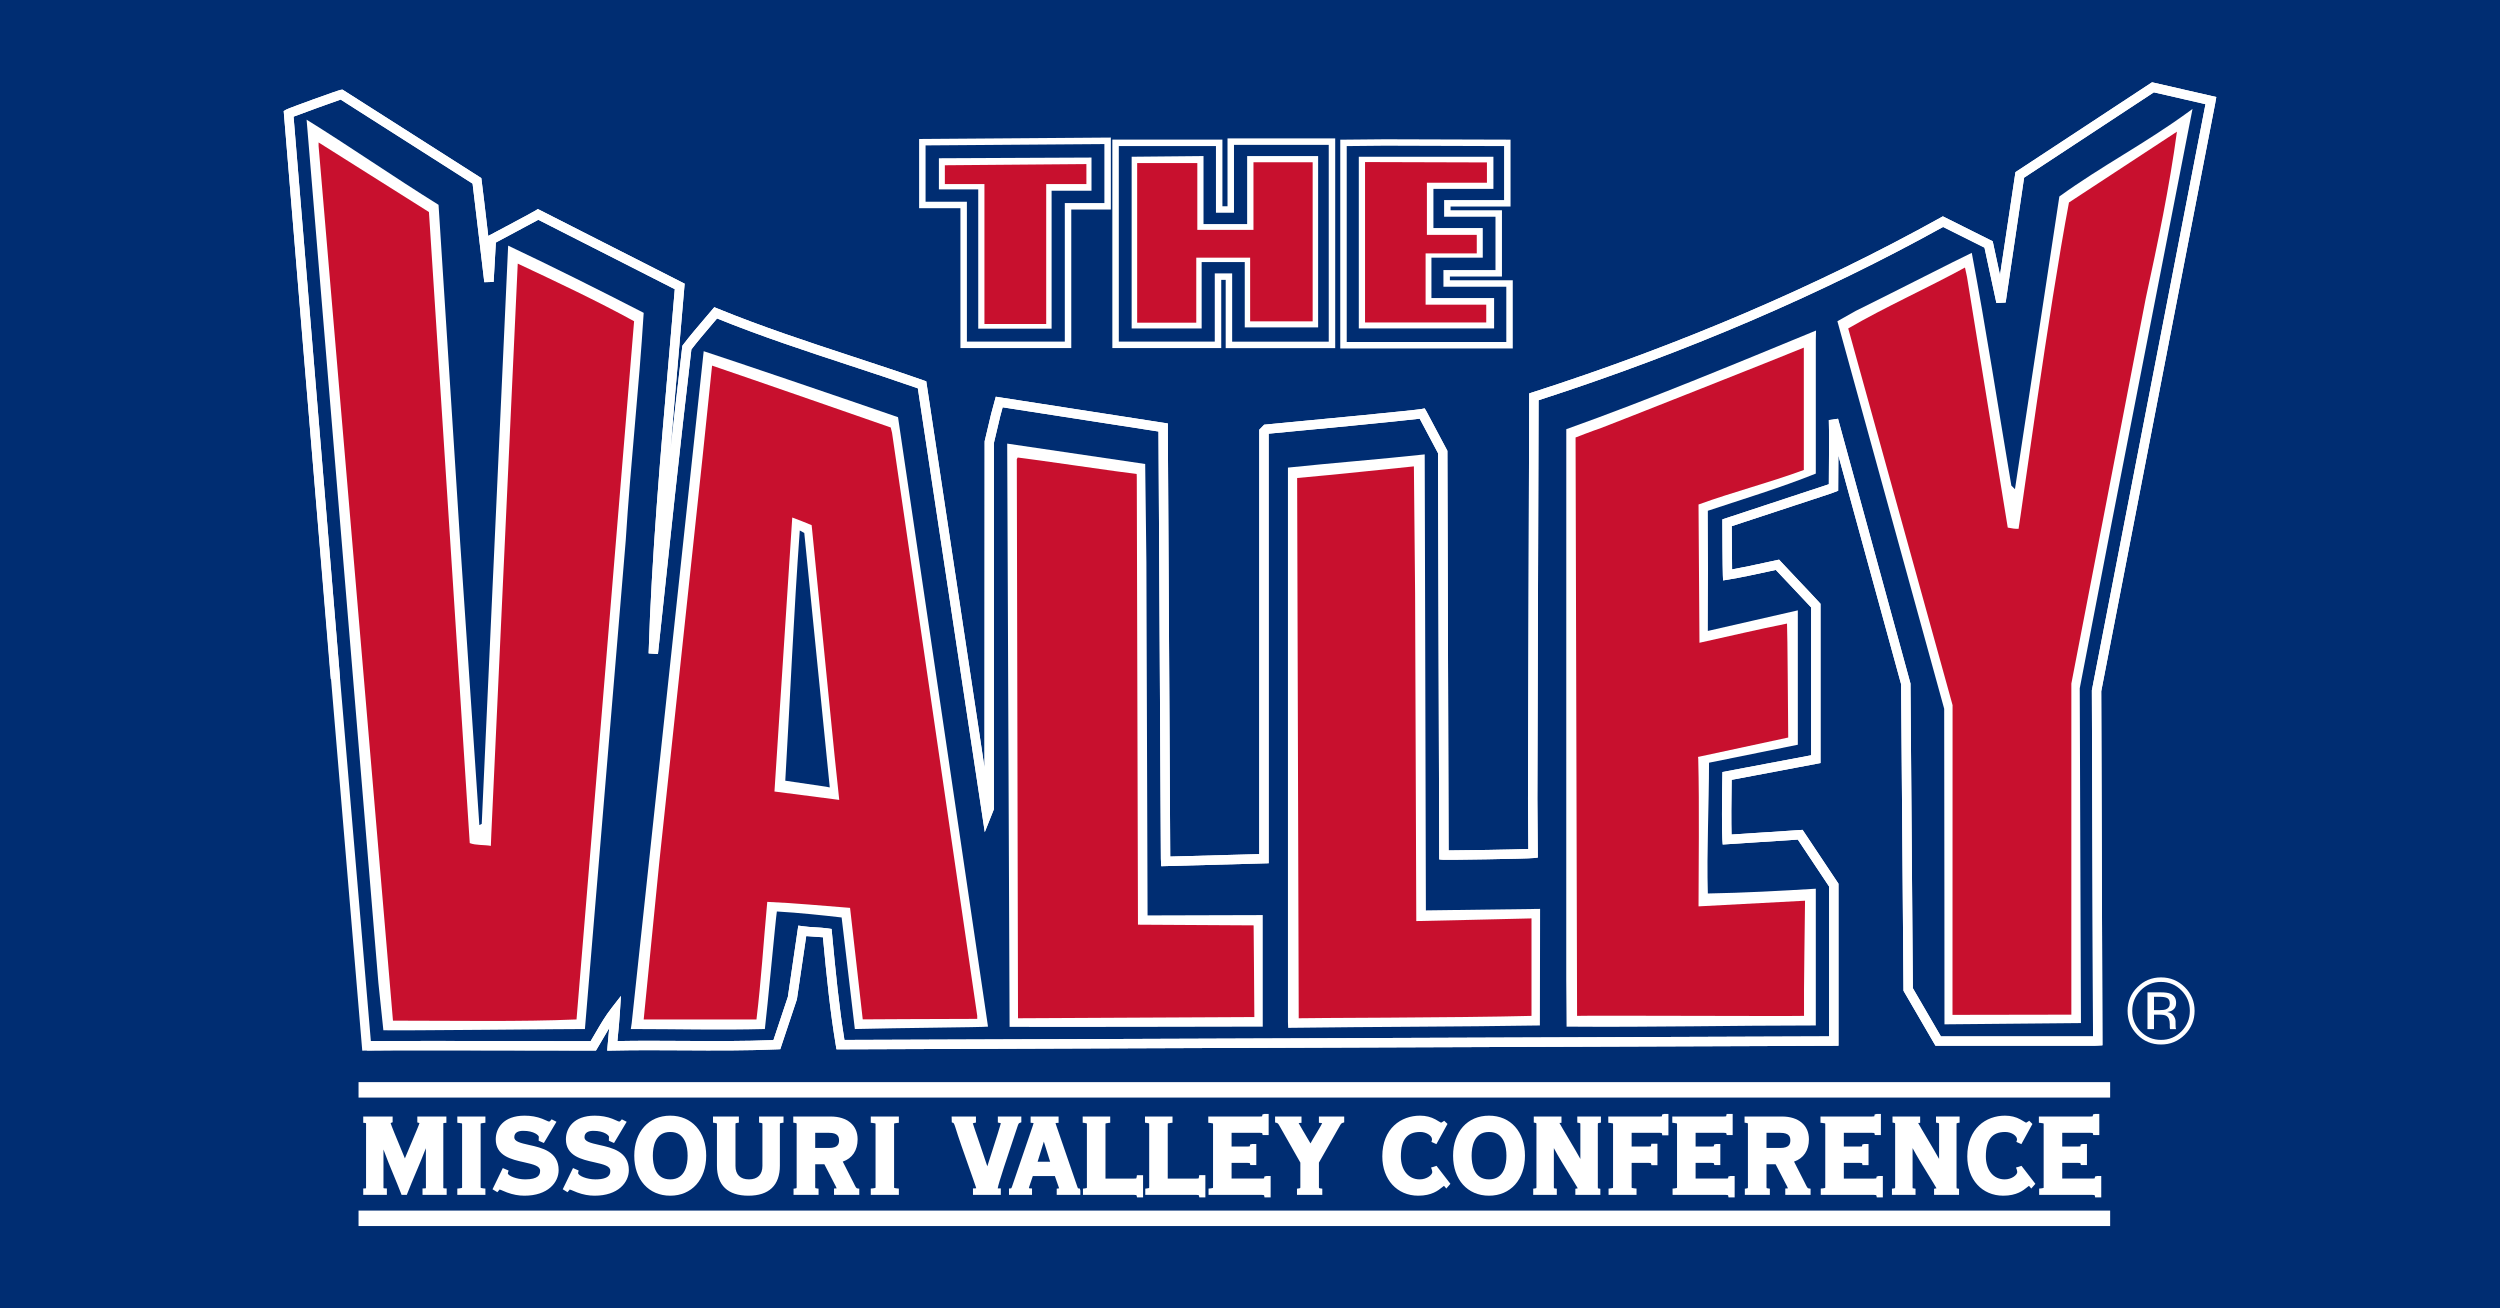 <?xml version="1.0" encoding="UTF-8"?>
<!-- Generator: Adobe Illustrator 27.4.0, SVG Export Plug-In . SVG Version: 6.00 Build 0)  -->
<svg xmlns="http://www.w3.org/2000/svg" xmlns:xlink="http://www.w3.org/1999/xlink" version="1.1" id="Layer_1" x="0px" y="0px" viewBox="0 0 1200 628" style="enable-background:new 0 0 1200 628;" xml:space="preserve">
<style type="text/css">
	.Drop_x0020_Shadow{fill:none;}
	.Round_x0020_Corners_x0020_2_x0020_pt{fill:#FFFFFF;stroke:#231F20;stroke-miterlimit:10;}
	.Live_x0020_Reflect_x0020_X{fill:none;}
	.Bevel_x0020_Soft{fill:url(#SVGID_1_);}
	.Dusk{fill:#FFFFFF;}
	.Foliage_GS{fill:#FFDD00;}
	.Pompadour_GS{fill-rule:evenodd;clip-rule:evenodd;fill:#44ADE2;}
	.st0{fill:#002D72;}
	.st1{fill:#FFFFFF;}
	.st2{fill:#C8102E;}
</style>
<linearGradient id="SVGID_1_" gradientUnits="userSpaceOnUse" x1="436.124" y1="495.434" x2="436.831" y2="496.142">
	<stop offset="0" style="stop-color:#DEDFE3"></stop>
	<stop offset="0.178" style="stop-color:#DADBDF"></stop>
	<stop offset="0.361" style="stop-color:#CECFD3"></stop>
	<stop offset="0.546" style="stop-color:#B9BCBF"></stop>
	<stop offset="0.732" style="stop-color:#9CA0A2"></stop>
	<stop offset="0.918" style="stop-color:#787D7E"></stop>
	<stop offset="1" style="stop-color:#656B6C"></stop>
</linearGradient>
<rect x="-2.5" y="-2.5" class="st0" width="1205" height="633"></rect>
<g>
	<polyline class="st0" points="444.275,69.795 444.275,96.826 464.108,96.826 464.108,163.968 511.109,163.968 511.109,97.465    530.104,97.465 530.104,69.156  "></polyline>
	<path class="st1" d="M530.108,69.152v28.314h-18.999v66.503h-47.001V96.826h-19.834v-27.03L530.108,69.152z M533.209,66.028   l-3.124,0.023l-85.834,0.644l-3.077,0.023v3.077v27.03v3.101h3.101h16.733v64.042v3.105h3.101h47.001h3.101v-3.105v-63.402h15.898   h3.101v-3.101V69.152V66.028z"></path>
	<path class="st0" d="M160.974,325.794l-13.242-159.51l-9.197-111.733c1.322-0.761,24.85-9.139,25.338-9.197l65.064,41.458   c1.147,8.729,3.791,32.257,5.757,48.378l1.147-20.166c7.485-4.025,20.883-11.081,22.459-12.092l67.962,34.554   c-5,59.56-10.949,119.784-12.68,176.212c5.195-48.943,10.367-97.886,16.121-146.849c4.049-5.312,7.645-9.392,13.827-16.686   c32.261,13.242,66.23,23.024,99.057,34.554l31.091,206.14l1.147-2.878V212.348l3.112-13.145l1.693-6.241   c26.621,4.181,78.696,12.232,78.696,12.232v3.128l1.147,203.847l0.059,1.303l47.176-1.303V207.176l1.143-1.166   c24.756-2.293,73.329-7.04,74.866-7.469l9.782,18.418l0.581,193.483c2.005,0.152,39.73-0.468,42.8-0.819l-0.195-26.231   l0.585-192.918c67.942-21.878,134.172-49.528,196.358-84.083l21.897,10.949l5.952,27.631l0.371-3.44l8.651-57.579l63.917-42.043   l27.826,6.381l-0.195,1.108l-54.7,282.172l0.566,168.048l-1.732,0.094h-74.846l-14.408-24.772l-1.147-146.833l-34.691-126.512   l0.136,7.875l-0.136,24.522l-2.157,0.815l-48.943,16.121c0,1.537,0.094,21.878,0.23,25.045c7.524-1.244,15.887-3.148,23.957-4.88   c6.28,6.806,12.076,12.677,18.418,19.58v73.719l-42.605,8.051c-0.254,11.998-0.254,26.874,0,30.529l35.116-2.313l16.121,24.191   v74.862l-476.802,1.712c-2.878-17.267-4.61-35.116-6.338-53.554c-3.83-0.562-7.976-0.464-11.998-1.045l-4.704,32.14l-7.489,22.459   c-25.338,1.151-53.066,0-78.989,0.585c0.449-5.757,0.971-9.353,1.439-16.803c-4.025,5.195-6.241,9.607-10.559,16.803   c-8.632,0-101.252-0.234-108.835,0"></path>
	<path class="st1" d="M291.466,504.312l0.192-2.48c0.179-2.316,0.371-4.281,0.568-6.289c0.067-0.678,0.133-1.36,0.2-2.065   c-0.865,1.421-1.729,2.906-2.668,4.518c-0.916,1.573-1.908,3.276-3.045,5.169l-0.655,1.093l-15.429-0.023   c-28.758-0.057-88.603-0.171-94.613,0.023l-0.137-4.502c6.085-0.179,65.977-0.072,94.758-0.023l12.871,0.023   c0.859-1.447,1.634-2.777,2.362-4.026c2.588-4.441,4.632-7.95,7.694-11.903l4.485-5.786l-0.461,7.306   c-0.282,4.506-0.587,7.614-0.882,10.635c-0.118,1.227-0.238,2.438-0.352,3.725c10.403-0.194,21.186-0.126,31.642-0.061   c14.417,0.084,29.301,0.179,43.25-0.404l6.936-20.797l5.001-34.167l2.224,0.32c1.931,0.282,3.963,0.4,5.931,0.514   c2.002,0.118,4.074,0.24,6.07,0.529l1.75,0.255l0.166,1.764c1.807,19.301,3.411,35.462,6.007,51.506l472.64-1.699v-71.934   l-15.019-22.542l-36.053,2.373l-0.156-2.236c-0.263-3.714-0.263-18.649-0.008-30.735l0.038-1.825l42.566-8.041v-70.976   c-3.051-3.308-5.98-6.388-8.906-9.464c-2.655-2.79-5.306-5.575-8.041-8.523l-3.181,0.688c-6.597,1.432-13.423,2.914-19.632,3.94   l-2.503,0.413l-0.11-2.537c-0.141-3.207-0.232-23.471-0.232-25.142v-1.628l51.106-16.863l0.129-22.98l-0.137-7.822l4.422-0.636   l34.773,127.087l1.143,146.241l13.454,23.132h73.027l-0.56-166.102l0.042-0.213l54.5-281.143l-24.786-5.683L971.57,85.279   l-8.86,59.932l-4.438,0.234l-5.725-26.576l-19.868-9.934c-58.648,32.491-123.958,60.471-194.167,83.178l-0.579,191.287l0.21,28.229   l-2.011,0.229c-3.428,0.392-41.542,0.941-43.225,0.827l-2.072-0.156l-0.587-195.007l-8.788-16.543   c-9.846,1.217-54.976,5.557-72.505,7.188v206.194l-51.575,1.425l-0.16-3.512l-1.148-205.15   c-9.344-1.446-50.824-7.864-74.802-11.623l-1.162,4.293l-3.036,12.817v175.8l-4.382,11.008l-32.128-213.026   c-10.922-3.819-22.142-7.508-33.006-11.081c-20.971-6.896-42.641-14.023-63.369-22.449l-2.396,2.815   c-3.963,4.655-6.872,8.068-9.928,12.046c-5.506,46.903-10.564,94.564-15.457,140.663l-0.589,5.55l-4.487-0.307   c1.409-45.956,5.685-95.259,9.822-142.939c0.922-10.631,1.845-21.268,2.739-31.886l-65.52-33.312   c-2.091,1.173-6.54,3.548-12.937,6.957c-2.611,1.39-5.209,2.773-7.42,3.96l-1.074,18.906l-4.481,0.145   c-0.876-7.18-1.885-15.827-2.838-23.984c-1.105-9.466-2.133-18.266-2.783-23.334l-63.322-40.349   c-3.379,1.158-18.015,6.414-22.605,8.197l22.306,269.615l-4.487,0.373L136.174,53.31l1.238-0.71   c1.299-0.748,25.041-9.342,26.189-9.481l0.8-0.097l66.628,42.456l0.137,1.04c0.638,4.851,1.737,14.263,2.925,24.439   c0.09,0.766,0.179,1.535,0.269,2.308l0.411-0.223c2.428-1.305,5.477-2.929,8.546-4.563c5.99-3.192,12.777-6.807,13.768-7.441   l1.086-0.695l70.458,35.824l-0.126,1.508c-0.935,11.122-1.901,22.268-2.866,33.405c-1.305,15.038-2.624,30.236-3.86,45.438   c1.847-16.672,3.739-33.348,5.687-49.933l0.072-0.611l0.373-0.489c3.27-4.291,6.285-7.828,10.456-12.726l4.504-5.298l1.514,0.621   c21.037,8.635,43.172,15.914,64.579,22.955c11.309,3.72,23.003,7.565,34.369,11.557l1.276,0.449l27.962,185.404l0.061-156.617   l3.114-13.143l2.238-8.26l1.992,0.314c26.62,4.179,78.693,12.229,78.693,12.229l1.906,0.295v5.058l1.141,202.838l42.738-1.181   V206.259l2.362-2.415l0.827-0.076c25.635-2.375,72.151-6.936,74.555-7.418l1.642-0.328l0.865,1.463l10.041,18.91l0.004,0.556   l0.575,191.262c7.249-0.027,30.895-0.4,38.289-0.708l-0.179-24.096l0.587-194.576l1.558-0.501   c70.936-22.841,136.867-51.072,195.957-83.908l1.036-0.577l23.925,11.964l3.501,16.244l7.424-49.43L1032.98,39.5l30.846,7.073   l-0.564,3.213l-54.668,281.998l0.575,169.968l-3.874,0.206l-76.261,0.004l-15.358-26.408l-0.004-0.594l-1.143-146.542   l-30.111-109.794l-0.091,16.927l-3.603,1.362l-47.484,15.642c0.019,4.278,0.08,15.408,0.164,20.756   c5.401-0.969,11.21-2.23,16.851-3.455l5.702-1.232l0.868,0.945c3.028,3.283,5.946,6.35,8.867,9.418   c3.131,3.293,6.27,6.592,9.553,10.166l0.594,0.646v76.463l-42.642,8.056c-0.183,9.827-0.206,20.988-0.061,26.26l34.114-2.247   l17.221,25.841v77.785l-480.957,1.729l-0.316-1.889c-2.72-16.314-4.369-32.56-6.19-51.91c-1.289-0.126-2.607-0.202-3.935-0.278   c-1.339-0.08-2.706-0.16-4.081-0.289l-4.479,30.362l-7.978,23.925l-1.543,0.069c-14.511,0.659-30.023,0.568-45.025,0.476   c-11.263-0.072-22.911-0.137-34.015,0.11L291.466,504.312z"></path>
	<path class="st1" d="M173.884,504.324l-28.397-337.854l-9.313-113.16l1.238-0.71c1.299-0.748,25.041-9.342,26.189-9.481l0.8-0.097   l66.628,42.456l0.137,1.04c0.638,4.851,1.737,14.263,2.925,24.439c0.09,0.766,0.179,1.535,0.269,2.308l0.411-0.223   c2.428-1.305,5.477-2.929,8.546-4.563c5.99-3.192,12.777-6.807,13.768-7.441l1.086-0.695l70.458,35.824l-0.126,1.508   c-0.935,11.122-1.901,22.268-2.866,33.405c-1.305,15.038-2.624,30.236-3.86,45.438c1.847-16.672,3.739-33.348,5.687-49.933   l0.072-0.611l0.373-0.489c3.27-4.291,6.285-7.828,10.456-12.726l4.504-5.298l1.514,0.621c21.037,8.635,43.172,15.914,64.579,22.955   c11.309,3.72,23.003,7.565,34.369,11.557l1.276,0.449l27.962,185.404l0.061-156.617l3.114-13.143l2.238-8.26l1.992,0.314   c26.62,4.179,78.693,12.229,78.693,12.229l1.906,0.295v5.058l1.141,202.838l42.738-1.181V206.259l2.362-2.415l0.827-0.076   c25.635-2.375,72.151-6.936,74.555-7.418l1.642-0.328l0.865,1.463l10.041,18.91l0.004,0.556l0.575,191.262   c7.249-0.027,30.895-0.4,38.289-0.708l-0.179-24.096l0.587-194.576l1.558-0.501c70.936-22.841,136.867-51.072,195.957-83.908   l1.036-0.577l23.925,11.964l3.501,16.244l7.424-49.43L1032.98,39.5l30.846,7.073l-0.564,3.213l-54.668,281.998l0.575,169.968   l-3.874,0.206l-76.261,0.004l-15.358-26.408l-0.004-0.594l-1.143-146.542l-30.111-109.794l-0.091,16.927l-3.603,1.362   l-47.484,15.642c0.019,4.278,0.08,15.408,0.164,20.756c5.401-0.969,11.21-2.23,16.851-3.455l5.702-1.232l0.868,0.945   c3.028,3.283,5.946,6.35,8.867,9.418c3.131,3.293,6.27,6.592,9.553,10.166l0.594,0.646v76.463l-42.642,8.056   c-0.183,9.827-0.206,20.988-0.061,26.26l34.114-2.247l17.221,25.841v77.785l-480.957,1.729l-0.316-1.889   c-2.72-16.314-4.369-32.56-6.19-51.91c-1.289-0.126-2.607-0.202-3.935-0.278c-1.339-0.08-2.706-0.16-4.081-0.289l-4.479,30.362   l-7.978,23.925l-1.543,0.069c-14.511,0.659-30.023,0.568-45.025,0.476c-11.263-0.072-22.911-0.137-34.015,0.11l-2.487,0.053   l0.192-2.48c0.179-2.316,0.371-4.281,0.568-6.289c0.067-0.678,0.133-1.36,0.2-2.065c-0.865,1.421-1.729,2.906-2.668,4.518   c-0.916,1.573-1.908,3.276-3.045,5.169l-0.655,1.093l-15.429-0.023c-28.758-0.057-88.603-0.171-94.613,0.023L173.884,504.324z    M205.692,499.654c21.06,0,48.24,0.049,64.945,0.08l12.871,0.023c0.859-1.447,1.634-2.777,2.362-4.026   c2.588-4.441,4.632-7.95,7.694-11.903l4.485-5.786l-0.461,7.306c-0.282,4.506-0.587,7.614-0.882,10.635   c-0.118,1.227-0.238,2.438-0.352,3.725c10.403-0.194,21.186-0.126,31.642-0.061c14.417,0.084,29.301,0.179,43.25-0.404   l6.936-20.797l5.001-34.167l2.224,0.32c1.931,0.282,3.963,0.4,5.931,0.514c2.002,0.118,4.074,0.24,6.07,0.529l1.75,0.255   l0.166,1.764c1.807,19.301,3.411,35.462,6.007,51.506l472.64-1.699v-71.934l-15.019-22.542l-36.053,2.373l-0.156-2.236   c-0.263-3.714-0.263-18.649-0.008-30.735l0.038-1.825l42.566-8.041v-70.976c-3.051-3.308-5.98-6.388-8.906-9.464   c-2.655-2.79-5.306-5.575-8.041-8.523l-3.181,0.688c-6.597,1.432-13.423,2.914-19.632,3.94l-2.503,0.413l-0.11-2.537   c-0.141-3.207-0.232-23.471-0.232-25.142v-1.628l51.106-16.863l0.129-22.98l-0.137-7.822l4.422-0.636l34.773,127.087l1.143,146.241   l13.454,23.132h73.027l-0.56-166.102l0.042-0.213l54.5-281.143l-24.786-5.683L971.57,85.279l-8.86,59.932l-4.438,0.234   l-5.725-26.576l-19.868-9.934c-58.648,32.491-123.958,60.471-194.167,83.178l-0.579,191.287l0.21,28.229l-2.011,0.229   c-3.428,0.392-41.542,0.941-43.225,0.827l-2.072-0.156l-0.587-195.007l-8.788-16.543c-9.846,1.217-54.976,5.557-72.505,7.188   v206.194l-51.575,1.425l-0.16-3.512l-1.148-205.15c-9.344-1.446-50.824-7.864-74.802-11.623l-1.162,4.293l-3.036,12.817v175.8   l-4.382,11.008l-32.128-213.026c-10.922-3.819-22.142-7.508-33.006-11.081c-20.971-6.896-42.641-14.023-63.369-22.449l-2.396,2.815   c-3.963,4.655-6.872,8.068-9.928,12.046c-5.506,46.903-10.564,94.564-15.457,140.663l-0.589,5.55l-4.487-0.307   c1.409-45.956,5.685-95.259,9.822-142.939c0.922-10.631,1.845-21.268,2.739-31.886l-65.52-33.312   c-2.091,1.173-6.54,3.548-12.937,6.957c-2.611,1.39-5.209,2.773-7.42,3.96l-1.074,18.906l-4.481,0.145   c-0.876-7.18-1.885-15.827-2.838-23.984c-1.105-9.466-2.133-18.266-2.783-23.334l-63.322-40.349   c-3.379,1.158-18.015,6.414-22.605,8.197l22.304,269.611l14.796,174.12C182.674,499.673,193.088,499.654,205.692,499.654z"></path>
	<path class="st1" d="M181.625,471.771L147.168,57.446c19.58,12.095,42.039,27.635,63.332,40.873l10.364,161.827l9.221,135.904   l1.147-0.585l10.949-239.548l1.728-38.014c21.878,10.364,43.771,21.312,65.064,32.257c-2.294,36.852-6.319,72.553-8.632,109.401   l-19.58,234.376c-0.527-0.097-93.865,0.878-96.744,0.585"></path>
	<path class="st1" d="M303.217,491.061l34.554-322.484c15.169,4.957,62.443,21.02,93.28,31.676   c3.464,23.044,43.19,292.536,43.19,292.536c-2.785,0.335-42.605,0.585-63.921,1.151l-6.338-53.553   c-8.573-0.991-20.727-2.294-31.091-2.879c-0.527,3.074-4.61,47.235-5.757,56.432c-21.874,0.581-41.887,0-64.346,0"></path>
	<path class="st1" d="M483.456,212.933l66.234,9.783l0.581,47.211l0.562,169.468l55.285-0.156v53.55   c0,0-118.091,0.257-121.516,0.101"></path>
	<path class="st1" d="M618.214,490.498V224.446c20.961-2.2,44.336-4.025,65.649-6.342l0.562,218.879l54.817-0.718l-0.098,55.96   c-40.698,0.663-77.643,0.566-120.833,1.151"></path>
	<path class="st1" d="M751.804,470.331l0.019-264.32c40.292-14.393,80.697-31.231,119.862-47.352l-0.098,4.743v63.921   c-17.267,6.923-34.554,12.091-51.822,17.849c0.098,2.742,0.098,53.885,0,57.676c3.928-0.952,37.995-8.636,43.19-9.88v64.502   l-42.624,8.632c0,20.166-1.147,42.628-0.566,62.77c17.131-0.292,34.652-1.244,51.822-2.293v65.649   c-40.311,0-78.657,0.893-119.628,0.562"></path>
	<path class="st1" d="M933.345,491.684c-0.039-5.074,0-104.599-0.137-151.479l-51.256-186.018l8.69-4.899   c22.791-11.28,47.02-23.742,55.808-27.924c6.927,36.871,12.68,74.3,18.999,111.733l1.732,1.712l21.312-140.495   c20.727-14.97,40.873-25.201,62.185-40.756l1.732-1.283l-38.58,197.509l-15.555,80.619l0.581,160.676"></path>
	<path class="st2" d="M152.924,70.105v-1.728l52.968,33.404l19.584,302.903c2.875,1.147,7.251,0.776,10.13,1.342l0.234-5.952   l12.677-273.537c18.414,8.651,37.995,17.852,55.847,27.65l-27.631,335.145c-27.069,1.166-58.16,0.581-88.108,0.581"></path>
	<path class="st2" d="M488.065,220.419l0.429-0.815c4.899,0.484,52.286,7.466,57.111,7.914l0.055,1.537l0.565,214.795l55.519,0.328   c0,1.923,0.347,37.433,0.347,44.005l-113.445,0.581"></path>
	<path class="st2" d="M414.114,489.292l-6.085-53.514c-12.875-0.952-25.923-2.294-39.746-2.879   c-1.907,20.633-2.879,37.433-5.176,56.432h-54.135l7.485-75.427l20.731-194.068l4.607-44.337   c16.179,5.465,82.394,28.509,85.756,29.694l0.624,2.547l40.893,279.879v1.439C451.781,489.058,414.114,489.292,414.114,489.292"></path>
	<path class="st2" d="M622.627,229.442c19.194-1.693,43.42-4.318,56.042-5.582l0.581,61.062l0.566,157.193   c0,0,48.147-1.049,55.305-1.283v46.79c-35.954,0.948-109.849,0.948-111.737,1.143"></path>
	<path class="st2" d="M756.276,209.997c0,0,7.836-3.074,12.232-4.548c2.157-0.722,88.303-34.788,97.325-38.584v58.726   c-17.267,6.342-33.739,10.461-50.542,16.569l0.453,66.367c14.911-3.265,27.631-6.338,42.02-9.217   c0.254,4.279,0.488,45.288,0.581,54.7l-43.284,9.314l0.097,1.049c0.585,23.044,0.133,52.695,0.133,70.685l51.124-2.723   c0,5.133-0.679,44.005-0.484,55.285c-7.45,0.23-101.74-0.254-108.937,0"></path>
	<path class="st2" d="M937.235,338.473l-50.09-180.826c17.849-10.364,38.19-19.444,56.042-29.226l0.971,4.474l19.561,120.349   c2.024,0.429,3.694,0.663,5.191,0.581c1.381-7.832,14.389-104.81,24.191-156.631l51.822-33.989   c-3.46,25.919-9.217,53.569-14.974,80.057l-35.701,184.844v158.933l-57.052,0.098"></path>
	<path class="st1" d="M380.28,248.402c3.362,1.186,6.436,2.528,9.314,3.674c4.607,45.503,11.335,115.563,13.242,131.879   l-31.095-4.025"></path>
	<path class="st0" d="M376.934,374.737c2.391-40.678,4.064-80.365,6.962-120.111l2.157,1.205l12.232,122.136l-1.79-0.351"></path>
	<path class="st1" d="M175.441,572.46v-0.956c0.874-0.058,1.361-0.464,1.361-1.342v-30.857c0-0.893-0.41-1.283-1.361-1.361v-0.932   h11.939v0.932c-0.679,0.273-1.01,0.542-1.01,1.01c0,1.147,6.67,16.374,7.953,20.029c3.499-8.768,8.144-19.019,8.144-19.951   c0-0.62-0.328-0.878-1.069-1.088v-0.932h11.783v0.932c-1.01,0.078-1.474,0.468-1.474,1.361v30.857c0,0.878,0.464,1.283,1.611,1.342   v0.956h-9.428v-0.956c1.201-0.058,1.611-0.464,1.611-1.342v-24.928h-0.133c-3.035,9.217-7.352,18.184-10.851,27.225h-1.014   c-3.362-8.831-7.602-17.735-10.383-26.972h-0.137v24.674c0,0.878,0.409,1.283,1.634,1.342v0.956"></path>
	<path class="st1" d="M213.881,573.02H203.33v-2.053l0.535-0.023c1.074-0.053,1.074-0.358,1.074-0.781v-21.952   c-1.71,4.792-3.721,9.546-5.676,14.17c-1.423,3.367-2.895,6.852-4.222,10.281l-0.139,0.358h-1.785l-0.139-0.362   c-1.16-3.047-2.453-6.167-3.702-9.188c-1.994-4.815-4.045-9.77-5.731-14.798v21.491c0,0.423,0,0.727,1.099,0.781l0.535,0.023v1.493   h-1.124v-0.446c-0.809-0.13-1.634-0.533-1.634-1.851v-25.235h0.979l0.257,0.396c1.811,6.015,4.274,11.964,6.656,17.716   c1.204,2.91,2.447,5.912,3.577,8.86h0.242c1.297-3.329,2.72-6.696,4.097-9.957c2.325-5.504,4.733-11.195,6.607-16.886l0.128-0.385   h0.967l0.131,0.56v24.93c0,1.055-0.522,1.524-1.141,1.737h7.412c-0.788-0.27-1.188-0.853-1.188-1.737v-30.857   c0-0.868,0.368-1.447,1.093-1.733h-10.199c0.541,0.236,0.988,0.636,0.988,1.459c0,0.594-0.912,2.8-3.521,8.944   c-1.484,3.501-3.167,7.47-4.662,11.218l-0.556,1.39l-0.495-1.413c-0.526-1.493-1.964-4.948-3.485-8.608   c-3.059-7.355-4.5-10.898-4.5-11.606c0-0.766,0.554-1.158,1.009-1.379v-0.004h-10.484c0.684,0.286,1.03,0.865,1.03,1.733v30.857   c0,0.952-0.489,1.596-1.36,1.821v0.476h-1.124v-1.482l0.526-0.034c0.697-0.046,0.834-0.32,0.834-0.781v-30.857   c0-0.549-0.122-0.743-0.844-0.8l-0.516-0.042v-2.011h13.061v1.874l-0.354,0.141c-0.655,0.263-0.655,0.404-0.655,0.488   c0.063,0.712,2.579,6.761,4.415,11.176c1.171,2.815,2.293,5.512,2.994,7.302c1.356-3.348,2.823-6.803,4.133-9.896   c1.661-3.912,3.377-7.957,3.432-8.521c0-0.217,0-0.343-0.659-0.529l-0.409-0.114v-1.92h12.907v2.015l-0.52,0.038   c-0.888,0.069-0.954,0.362-0.954,0.8v30.857c0,0.373,0,0.727,1.078,0.781l0.533,0.027V573.02z"></path>
	<path class="st1" d="M175.441,572.46v-0.956c0.874-0.058,1.361-0.464,1.361-1.342v-30.857c0-0.893-0.41-1.283-1.361-1.361v-0.932   h11.939v0.932c-0.679,0.273-1.01,0.542-1.01,1.01c0,1.147,6.67,16.374,7.953,20.029c3.499-8.768,8.144-19.019,8.144-19.951   c0-0.62-0.328-0.878-1.069-1.088v-0.932h11.783v0.932c-1.01,0.078-1.474,0.468-1.474,1.361v30.857c0,0.878,0.464,1.283,1.611,1.342   v0.956h-9.428v-0.956c1.201-0.058,1.611-0.464,1.611-1.342v-24.928h-0.133c-3.035,9.217-7.352,18.184-10.851,27.225h-1.014   c-3.362-8.831-7.602-17.735-10.383-26.972h-0.137v24.674c0,0.878,0.409,1.283,1.634,1.342v0.956H175.441z"></path>
	<path class="st1" d="M214.405,573.546h-11.599v-3.078l1.034-0.049c0.47-0.023,0.598-0.103,0.604-0.107l-0.023-19.179   c-1.47,3.874-3.089,7.706-4.674,11.454c-1.447,3.421-2.891,6.837-4.217,10.265l-0.269,0.693h-2.506l-0.267-0.697   c-1.16-3.047-2.424-6.102-3.699-9.176c-1.609-3.889-3.257-7.87-4.721-11.907v18.398c-0.023,0.148,0.109,0.232,0.6,0.255   l1.034,0.049v3.078h-11.347v-3.059l1.015-0.069c0.213-0.011,0.314-0.053,0.335-0.069l0.01-31.044   c0.013-0.202-0.074-0.255-0.362-0.278l-0.998-0.08v-3.021h14.109v2.754l-0.684,0.274c-0.128,0.049-0.219,0.091-0.282,0.126   c0.379,1.345,2.647,6.799,4.331,10.848c0.931,2.24,1.832,4.403,2.516,6.102c1.221-2.982,2.506-6.015,3.645-8.696   c1.533-3.619,3.118-7.351,3.367-8.273c-0.05-0.008-0.133-0.038-0.255-0.072l-0.79-0.221v-2.842h13.954v3.024l-1.004,0.076   c-0.369,0.031-0.474,0.099-0.474,0.103l0.004,31.032c-0.011,0.145,0.116,0.232,0.579,0.255l1.032,0.053V573.546z M206.322,571.374   h4.578c-0.223-0.415-0.278-0.865-0.278-1.211v-30.857c0-0.347,0.053-0.788,0.265-1.207h-7.531c0.122,0.255,0.196,0.56,0.196,0.933   c0,0.682-0.72,2.453-3.561,9.149c-1.461,3.443-3.165,7.458-4.658,11.206l-1.074,2.689l-0.96-2.731   c-0.52-1.482-1.954-4.929-3.474-8.582c-3.462-8.327-4.54-11.042-4.54-11.808c0-0.335,0.076-0.617,0.198-0.857h-7.849   c0.202,0.419,0.253,0.861,0.253,1.207v30.857c0,0.461-0.093,0.868-0.27,1.211h4.548c-0.202-0.385-0.267-0.815-0.267-1.211v-25.761   h1.893l0.369,0.773c1.804,5.988,4.26,11.922,6.637,17.666c1.099,2.651,2.192,5.291,3.217,7.923c1.19-3.013,2.459-6.015,3.731-9.024   c2.324-5.496,4.723-11.176,6.592-16.847l0.246-0.747h1.872l0.131,1.086v24.93C206.587,570.559,206.522,570.99,206.322,571.374z"></path>
	<path class="st1" d="M220.592,572.46v-0.956c1.946-0.191,2.297-0.601,2.297-1.747v-30.061c0-1.151-0.351-1.541-2.297-1.751v-0.932   h11.315v0.932c-1.942,0.211-2.293,0.601-2.293,1.751v30.061c0,1.147,0.351,1.556,2.293,1.747v0.956"></path>
	<path class="st1" d="M232.469,572.46h-1.124v-0.457c-1.522-0.213-2.293-0.693-2.293-2.247v-30.061c0-1.31,0.531-1.847,1.638-2.122   h-8.879c1.107,0.274,1.64,0.811,1.64,2.122v30.061c0,1.554-0.773,2.034-2.297,2.247v0.457h-1.124v-1.466l0.507-0.049   c1.79-0.175,1.79-0.449,1.79-1.188v-30.061c0-0.747,0-0.998-1.796-1.188l-0.501-0.057v-1.996h12.438v1.996l-0.501,0.057   c-1.792,0.19-1.792,0.442-1.792,1.188v30.061c0,0.739,0,1.013,1.786,1.188l0.507,0.049V572.46z"></path>
	<path class="st1" d="M220.592,572.46v-0.956c1.946-0.191,2.297-0.601,2.297-1.747v-30.061c0-1.151-0.351-1.541-2.297-1.751v-0.932   h11.315v0.932c-1.942,0.211-2.293,0.601-2.293,1.751v30.061c0,1.147,0.351,1.556,2.293,1.747v0.956H220.592z"></path>
	<path class="st1" d="M232.993,573.546h-13.486v-3.028l0.979-0.095c1.017-0.099,1.253-0.24,1.295-0.274l0,0   c-0.008,0,0.023-0.099,0.023-0.392v-30.061c0-0.316-0.036-0.404-0.04-0.415l0,0c-0.015,0-0.246-0.141-1.287-0.251l-0.969-0.107   v-2.994h13.486v2.994l-0.969,0.107c-1.015,0.107-1.257,0.248-1.305,0.282l0,0c0.01,0-0.019,0.099-0.019,0.385v30.061   c0,0.324,0.036,0.411,0.042,0.419l0,0c0.011,0,0.23,0.145,1.272,0.248l0.979,0.095V573.546z M223.575,571.374h5.354   c-0.261-0.396-0.4-0.922-0.4-1.619v-30.061c0-0.693,0.147-1.208,0.398-1.596h-5.352c0.253,0.388,0.4,0.903,0.4,1.596v30.061   C223.975,570.453,223.836,570.978,223.575,571.374z"></path>
	<path class="st1" d="M241.866,562.075l0.952,0.41c-0.078,0.273-0.137,0.464-0.137,0.679c0,2.356,5.523,4.025,9.373,4.025   c6.186,0,8.285-2.079,8.285-5.25c0-7.407-21.293-2.488-21.293-15.091c0-5.324,3.908-10.247,12.739-10.247   c3.557,0,6.182,0.683,8.089,1.42c1.884,0.741,2.953,1.42,3.635,1.42c0.737,0,1.147-0.351,1.537-0.815l0.542,0.273l-4.977,8.363   l-0.952-0.414c0-0.211,0.074-0.737,0.074-1.143c0-1.56-2.972-3.986-8.573-3.986c-3.83,0-5.387,1.884-5.387,4.177   c0,7.157,21.293,1.888,21.293,15.77c0,5.523-4.841,11.183-15.36,11.183c-3.23,0-5.933-0.737-7.953-1.478   c-2.161-0.796-3.093-1.478-4.107-1.478c-0.406,0-0.679,0.409-1.143,0.956l-0.683-0.41"></path>
	<path class="st1" d="M251.707,573.409c-2.699,0-5.363-0.491-8.146-1.512c-0.825-0.301-1.47-0.587-2.013-0.827   c-0.834-0.37-1.385-0.617-1.901-0.617c-0.088,0-0.356,0.328-0.533,0.541l-0.489,0.583l-1.093-0.659l0.579-0.96l0.27,0.16   c0.356-0.423,0.718-0.785,1.267-0.785c0.752,0,1.425,0.297,2.356,0.708c0.524,0.232,1.15,0.51,1.945,0.804   c2.655,0.971,5.194,1.444,7.759,1.444c10.224,0,14.798-5.336,14.798-10.623c0-7.63-6.801-9.13-12.802-10.452   c-4.367-0.964-8.49-1.874-8.49-5.317c0-2.967,2.225-4.738,5.948-4.738c5.961,0,9.136,2.64,9.136,4.548   c0,0.248-0.025,0.541-0.048,0.785l0.135,0.061l3.986-6.7c-0.246,0.095-0.528,0.149-0.861,0.149c-0.543,0-1.139-0.27-2.042-0.682   c-0.497-0.225-1.089-0.495-1.798-0.773c-2.4-0.929-4.98-1.383-7.885-1.383c-8.989,0-12.178,5.218-12.178,9.686   c0,6.685,6.536,8.14,12.303,9.424c4.622,1.028,8.989,2.004,8.989,5.668c0,3.908-2.893,5.809-8.847,5.809   c-3.565,0-9.934-1.531-9.934-4.586c0-0.126,0.013-0.24,0.034-0.35l-0.509-0.217l0.442-1.036l1.407,0.606l-0.135,0.472   c-0.082,0.286-0.116,0.411-0.116,0.526c0,1.783,4.963,3.466,8.81,3.466c6.923,0,7.723-2.678,7.723-4.689   c0-2.765-3.758-3.603-8.109-4.571c-5.874-1.307-13.183-2.937-13.183-10.521c0-4.986,3.483-10.806,13.301-10.806   c3.045,0,5.759,0.476,8.292,1.455c0.733,0.289,1.343,0.568,1.855,0.8c0.714,0.324,1.278,0.583,1.577,0.583   c0.499,0,0.764-0.209,1.107-0.617l0.286-0.339l1.478,0.747l-5.538,9.306l-1.743-0.758v-0.37c0-0.099,0.013-0.263,0.03-0.449   c0.019-0.217,0.044-0.476,0.044-0.693c0-1.196-2.752-3.428-8.012-3.428c-3.11,0-4.824,1.287-4.824,3.619   c0,2.541,3.525,3.318,7.609,4.22c6.096,1.345,13.684,3.021,13.684,11.549C267.629,567.322,262.647,573.409,251.707,573.409z"></path>
	<path class="st1" d="M241.866,562.075l0.952,0.41c-0.078,0.273-0.137,0.464-0.137,0.679c0,2.356,5.523,4.025,9.373,4.025   c6.186,0,8.285-2.079,8.285-5.25c0-7.407-21.293-2.488-21.293-15.091c0-5.324,3.908-10.247,12.739-10.247   c3.557,0,6.182,0.683,8.089,1.42c1.884,0.741,2.953,1.42,3.635,1.42c0.737,0,1.147-0.351,1.537-0.815l0.542,0.273l-4.977,8.363   l-0.952-0.414c0-0.211,0.074-0.737,0.074-1.143c0-1.56-2.972-3.986-8.573-3.986c-3.83,0-5.387,1.884-5.387,4.177   c0,7.157,21.293,1.888,21.293,15.77c0,5.523-4.841,11.183-15.36,11.183c-3.23,0-5.933-0.737-7.953-1.478   c-2.161-0.796-3.093-1.478-4.107-1.478c-0.406,0-0.679,0.409-1.143,0.956l-0.683-0.41L241.866,562.075z"></path>
	<path class="st1" d="M251.707,573.934c-2.762,0-5.485-0.503-8.327-1.543c-0.836-0.309-1.495-0.598-2.045-0.842   c-0.75-0.335-1.255-0.56-1.653-0.571c0.112,0.019-0.046,0.209-0.164,0.35l-0.781,0.929l-2.325-1.402l4.929-10.185l2.784,1.192   l-0.261,0.918c-0.055,0.194-0.097,0.335-0.097,0.381c0,1.215,4.285,2.941,8.287,2.941c6.38,0,7.199-2.224,7.199-4.163   c0-2.186-2.91-2.99-7.7-4.06c-6.056-1.348-13.593-3.024-13.593-11.031c0-5.226,3.621-11.332,13.825-11.332   c3.112,0,5.887,0.488,8.483,1.493c0.745,0.293,1.362,0.571,1.882,0.811c0.547,0.248,1.164,0.529,1.36,0.533   c0.265,0,0.396-0.061,0.705-0.427l0.554-0.659l2.35,1.185l-6.062,10.189l-2.482-1.082v-0.712c0-0.11,0.013-0.289,0.032-0.495   c0.017-0.202,0.042-0.442,0.042-0.648c0-0.701-2.253-2.903-7.489-2.903c-1.962,0-4.3,0.537-4.3,3.093   c0,1.977,2.72,2.72,7.197,3.706c5.95,1.314,14.095,3.112,14.095,12.063C268.153,567.573,263.007,573.934,251.707,573.934z    M239.815,568.811c0.794,0.038,1.51,0.354,2.4,0.75c0.516,0.229,1.133,0.503,1.914,0.789c2.596,0.952,5.076,1.413,7.578,1.413   c9.86,0,14.274-5.074,14.274-10.098c0-7.207-6.3-8.597-12.391-9.942c-4.578-1.009-8.902-1.965-8.902-5.828   c0-2.544,1.699-5.264,6.472-5.264c5.371,0,8.9,2.133,9.551,4.339l2.649-4.449c-0.611-0.042-1.251-0.331-2.11-0.724   c-0.491-0.225-1.074-0.491-1.771-0.766c-2.337-0.903-4.857-1.345-7.694-1.345c-8.591,0-11.654,4.731-11.654,9.161   c0,6.262,6.047,7.611,11.894,8.913c4.834,1.074,9.399,2.091,9.399,6.178c0,4.205-3.152,6.334-9.37,6.334   c-3.074,0-8.715-1.169-10.13-3.82L239.815,568.811z"></path>
	<path class="st1" d="M275.566,562.075l0.932,0.41c-0.058,0.273-0.133,0.464-0.133,0.679c0,2.356,5.519,4.025,9.369,4.025   c6.206,0,8.285-2.079,8.285-5.25c0-7.407-21.293-2.488-21.293-15.091c0-5.324,3.908-10.247,12.735-10.247   c3.581,0,6.206,0.683,8.09,1.42c1.888,0.741,2.957,1.42,3.639,1.42c0.737,0,1.147-0.351,1.556-0.815l0.542,0.273l-4.996,8.363   l-0.936-0.414c0-0.211,0.059-0.737,0.059-1.143c0-1.56-2.972-3.986-8.554-3.986c-3.85,0-5.387,1.884-5.387,4.177   c0,7.157,21.293,1.888,21.293,15.77c0,5.523-4.86,11.183-15.36,11.183c-3.249,0-5.933-0.737-7.953-1.478   c-2.161-0.796-3.113-1.478-4.123-1.478c-0.409,0-0.683,0.409-1.151,0.956l-0.659-0.41"></path>
	<path class="st1" d="M285.406,573.409c-2.699,0-5.363-0.491-8.146-1.512c-0.817-0.297-1.463-0.583-2.005-0.823   c-0.848-0.373-1.407-0.621-1.924-0.621c-0.09,0-0.36,0.324-0.537,0.541l-0.499,0.587l-1.072-0.667l0.594-0.952l0.246,0.152   c0.358-0.419,0.72-0.781,1.268-0.781c0.752,0,1.434,0.297,2.377,0.712c0.526,0.232,1.15,0.507,1.939,0.8   c2.655,0.971,5.194,1.444,7.759,1.444c10.168,0,14.798-5.508,14.798-10.623c0-7.63-6.801-9.13-12.802-10.452   c-4.367-0.964-8.49-1.874-8.49-5.317c0-2.967,2.224-4.738,5.95-4.738c5.948,0,9.115,2.64,9.115,4.548   c0,0.248-0.021,0.541-0.038,0.785l0,0l0.128,0.057l4.007-6.708c-0.253,0.099-0.543,0.16-0.884,0.16   c-0.543,0-1.137-0.27-2.038-0.678c-0.499-0.229-1.093-0.499-1.806-0.777c-2.373-0.929-4.952-1.383-7.885-1.383   c-8.986,0-12.174,5.218-12.174,9.686c0,6.685,6.536,8.14,12.303,9.424c4.622,1.028,8.989,2.004,8.989,5.668   c0,3.908-2.893,5.809-8.847,5.809c-3.563,0-9.93-1.531-9.93-4.586c0-0.126,0.017-0.244,0.038-0.35l-0.501-0.221l0.449-1.028   l1.354,0.59l-0.16,0.708c-0.032,0.13-0.057,0.225-0.057,0.301c0,1.783,4.961,3.466,8.807,3.466c6.923,0,7.723-2.678,7.723-4.689   c0-2.765-3.758-3.603-8.109-4.571c-5.874-1.307-13.183-2.937-13.183-10.521c0-4.986,3.483-10.806,13.297-10.806   c3.034,0,5.824,0.488,8.296,1.459c0.733,0.286,1.345,0.564,1.859,0.796c0.712,0.324,1.274,0.583,1.573,0.583   c0.495,0,0.762-0.202,1.137-0.628l0.288-0.324l1.465,0.743l-5.559,9.309l-1.726-0.766v-0.366c0-0.095,0.011-0.255,0.025-0.438   c0.015-0.221,0.034-0.484,0.034-0.705c0-1.196-2.744-3.428-7.991-3.428c-3.112,0-4.826,1.287-4.826,3.619   c0,2.541,3.525,3.318,7.609,4.22c6.096,1.345,13.684,3.021,13.684,11.549C301.328,567.322,296.345,573.409,285.406,573.409z"></path>
	<path class="st1" d="M275.566,562.075l0.932,0.41c-0.058,0.273-0.133,0.464-0.133,0.679c0,2.356,5.519,4.025,9.369,4.025   c6.206,0,8.285-2.079,8.285-5.25c0-7.407-21.293-2.488-21.293-15.091c0-5.324,3.908-10.247,12.735-10.247   c3.581,0,6.206,0.683,8.09,1.42c1.888,0.741,2.957,1.42,3.639,1.42c0.737,0,1.147-0.351,1.556-0.815l0.542,0.273l-4.996,8.363   l-0.936-0.414c0-0.211,0.059-0.737,0.059-1.143c0-1.56-2.972-3.986-8.554-3.986c-3.85,0-5.387,1.884-5.387,4.177   c0,7.157,21.293,1.888,21.293,15.77c0,5.523-4.86,11.183-15.36,11.183c-3.249,0-5.933-0.737-7.953-1.478   c-2.161-0.796-3.113-1.478-4.123-1.478c-0.409,0-0.683,0.409-1.151,0.956l-0.659-0.41L275.566,562.075z"></path>
	<path class="st1" d="M285.406,573.934c-2.762,0-5.485-0.503-8.327-1.543c-0.83-0.305-1.486-0.594-2.036-0.838   c-0.768-0.335-1.28-0.564-1.682-0.575c0.112,0.015-0.046,0.206-0.164,0.35l-0.796,0.937l-2.285-1.421l4.927-10.182l2.704,1.181   l-0.255,1.147c-0.042,1.386,4.241,3.112,8.241,3.112c7.199,0,7.199-2.918,7.199-4.163c0-2.186-2.91-2.99-7.7-4.06   c-6.056-1.348-13.593-3.024-13.593-11.031c0-5.226,3.619-11.332,13.821-11.332c3.099,0,5.955,0.503,8.487,1.493   c0.743,0.293,1.364,0.575,1.885,0.811c0.543,0.248,1.16,0.529,1.356,0.533c0.265,0,0.402-0.061,0.745-0.449l0.556-0.628   l2.327,1.181l-6.085,10.189l-2.463-1.089v-0.708c0-0.107,0.01-0.278,0.025-0.476c0.015-0.209,0.034-0.457,0.034-0.667   c0-0.701-2.247-2.903-7.468-2.903c-1.962,0-4.302,0.537-4.302,3.093c0,1.977,2.72,2.72,7.197,3.706   c5.95,1.314,14.095,3.112,14.095,12.063C301.851,567.573,296.705,573.934,285.406,573.934z M273.514,568.811   c0.79,0.042,1.51,0.362,2.405,0.754c0.516,0.229,1.131,0.499,1.908,0.785c2.596,0.952,5.076,1.413,7.578,1.413   c9.86,0,14.274-5.074,14.274-10.098c0-7.207-6.3-8.597-12.391-9.942c-4.578-1.009-8.902-1.965-8.902-5.828   c0-2.544,1.701-5.264,6.473-5.264c5.363,0,8.887,2.137,9.532,4.342l2.661-4.453c-0.615-0.038-1.255-0.331-2.12-0.724   c-0.493-0.221-1.078-0.488-1.779-0.762c-2.31-0.907-4.828-1.348-7.694-1.348c-8.589,0-11.65,4.731-11.65,9.161   c0,6.262,6.047,7.611,11.894,8.913c4.834,1.074,9.399,2.091,9.399,6.178c0,4.205-3.152,6.334-9.37,6.334   c-3.066,0-8.69-1.162-10.119-3.805L273.514,568.811z"></path>
	<path class="st1" d="M321.71,567.189c6.011,0,9.431-4.435,9.431-12.462c0-8.015-3.421-12.466-9.431-12.466   c-5.987,0-9.431,4.45-9.431,12.466C312.278,562.754,315.722,567.189,321.71,567.189 M321.71,536.602   c10.305,0,16.179,8.012,16.179,18.126c0,10.11-5.874,18.122-16.179,18.122c-10.305,0-16.179-8.012-16.179-18.122   C305.53,544.613,311.404,536.602,321.71,536.602"></path>
	<path class="st1" d="M321.71,573.409c-10.014,0-16.741-7.504-16.741-18.68c0-11.18,6.727-18.687,16.741-18.687   c10.014,0,16.741,7.508,16.741,18.687C338.451,565.905,331.724,573.409,321.71,573.409z M321.71,537.161   c-9.342,0-15.617,7.062-15.617,17.567c0,10.502,6.275,17.56,15.617,17.56c9.342,0,15.617-7.058,15.617-17.56   C337.327,544.223,331.052,537.161,321.71,537.161z M321.71,567.748c-6.35,0-9.993-4.746-9.993-13.019   c0-8.281,3.643-13.027,9.993-13.027s9.993,4.746,9.993,13.027C331.703,563.002,328.06,567.748,321.71,567.748z M321.71,542.822   c-5.719,0-8.869,4.228-8.869,11.907c0,7.671,3.15,11.899,8.869,11.899s8.869-4.228,8.869-11.899   C330.579,547.05,327.429,542.822,321.71,542.822z"></path>
	<path class="st1" d="M321.71,567.189c6.011,0,9.431-4.435,9.431-12.462c0-8.015-3.421-12.466-9.431-12.466   c-5.987,0-9.431,4.45-9.431,12.466C312.278,562.754,315.722,567.189,321.71,567.189 M321.71,536.602   c10.305,0,16.179,8.012,16.179,18.126c0,10.11-5.874,18.122-16.179,18.122c-10.305,0-16.179-8.012-16.179-18.122   C305.53,544.613,311.404,536.602,321.71,536.602"></path>
	<path class="st1" d="M321.71,573.934c-10.326,0-17.265-7.717-17.265-19.205c0-11.492,6.938-19.213,17.265-19.213   c10.326,0,17.265,7.721,17.265,19.213C338.975,566.217,332.036,573.934,321.71,573.934z M321.71,537.687   c-9.027,0-15.093,6.849-15.093,17.042c0,10.189,6.066,17.034,15.093,17.034c9.027,0,15.093-6.845,15.093-17.034   C336.803,544.536,330.737,537.687,321.71,537.687z M321.71,568.274c-6.685,0-10.517-4.937-10.517-13.545   c0-8.612,3.832-13.553,10.517-13.553s10.517,4.94,10.517,13.553C332.227,563.337,328.395,568.274,321.71,568.274z M321.71,543.347   c-7.26,0-8.346,7.131-8.346,11.381c0,4.247,1.086,11.374,8.346,11.374s8.346-7.127,8.346-11.374   C330.056,550.478,328.97,543.347,321.71,543.347z"></path>
	<path class="st1" d="M353.58,537.011v0.932c-1.283,0.215-1.631,0.605-1.631,1.751v19.951c0,4.591,2.641,7.544,7.563,7.544   c4.918,0,7.543-2.953,7.543-7.544v-19.951c0-1.147-0.351-1.537-1.615-1.751v-0.932h9.568v0.932   c-1.42,0.215-1.751,0.605-1.751,1.751v19.814c0,8.09-3.982,13.34-14.018,13.34c-10.055,0-14.018-5.25-14.018-13.34v-19.814   c0-1.147-0.332-1.537-1.888-1.751v-0.932"></path>
	<path class="st1" d="M359.239,573.409c-9.538,0-14.579-4.807-14.579-13.899v-19.815c0-0.747,0-1.002-1.406-1.196l-0.484-0.069   v-1.417h1.124v0.453c1.402,0.289,1.889,0.895,1.889,2.228v19.815c0,8.479,4.527,12.779,13.456,12.779   c8.93,0,13.457-4.3,13.457-12.779v-19.815c0-1.188,0.368-1.794,1.385-2.122h-7.795c0.958,0.335,1.331,0.964,1.331,2.122v19.952   c0,5.074-3.03,8.102-8.104,8.102c-5.089,0-8.127-3.028-8.127-8.102v-19.952c0-1.284,0.438-1.905,1.632-2.209v-0.472h1.124v1.406   l-0.469,0.076c-1.063,0.183-1.164,0.377-1.164,1.2v19.952c0,4.438,2.552,6.982,7.003,6.982c4.436,0,6.98-2.544,6.98-6.982v-19.952   c0-0.823-0.099-1.017-1.148-1.2l-0.467-0.08v-1.962h10.692v1.973l-0.476,0.072c-1.225,0.187-1.274,0.4-1.274,1.196v19.815   C373.82,568.601,368.779,573.409,359.239,573.409z"></path>
	<path class="st1" d="M353.58,537.011v0.932c-1.283,0.215-1.631,0.605-1.631,1.751v19.951c0,4.591,2.641,7.544,7.563,7.544   c4.918,0,7.543-2.953,7.543-7.544v-19.951c0-1.147-0.351-1.537-1.615-1.751v-0.932h9.568v0.932   c-1.42,0.215-1.751,0.605-1.751,1.751v19.814c0,8.09-3.982,13.34-14.018,13.34c-10.055,0-14.018-5.25-14.018-13.34v-19.814   c0-1.147-0.332-1.537-1.888-1.751v-0.932H353.58z"></path>
	<path class="st1" d="M359.239,573.934c-9.881,0-15.103-4.986-15.103-14.425v-19.815c0-0.362-0.042-0.457-0.048-0.469   c0,0.004,0,0.004,0,0.004c-0.013,0-0.192-0.11-0.907-0.213l-0.935-0.13v-2.96h12.419v2.933l-0.905,0.152   c-0.537,0.091-0.667,0.183-0.684,0.198l0,0c0.004,0-0.044,0.11-0.044,0.484v19.952c0,4.163,2.301,6.456,6.479,6.456   c4.163,0,6.456-2.293,6.456-6.456v-19.952c0-0.396-0.055-0.499-0.057-0.503l0,0c-0.006,0-0.131-0.088-0.657-0.179l-0.901-0.156   v-2.929h11.74v2.948l-0.922,0.141c-0.628,0.095-0.775,0.198-0.794,0.213l0,0c0.008,0-0.034,0.11-0.034,0.465v19.815   C374.344,568.948,369.121,573.934,359.239,573.934z M345.941,538.099c0.238,0.396,0.366,0.914,0.366,1.596v19.815   c0,8.247,4.23,12.254,12.932,12.254c8.702,0,12.934-4.007,12.934-12.254v-19.815c0-0.689,0.133-1.204,0.364-1.596h-4.752   c0.244,0.419,0.356,0.945,0.356,1.596v19.952c0,5.321-3.306,8.628-8.628,8.628c-5.336,0-8.65-3.306-8.65-8.628v-19.952   c0-0.655,0.109-1.181,0.347-1.596H345.941z"></path>
	<path class="st1" d="M390.216,552.099h7.758c4.103,0,5.855-1.747,5.855-4.724c0-2.957-1.751-4.704-5.855-4.704h-7.758    M381.99,572.46v-0.956c1.147-0.191,1.498-0.601,1.498-1.747v-30.061c0-1.151-0.351-1.541-1.634-1.751v-0.932h16.862   c7.407,0,11.861,3.772,11.861,9.837c0,5.117-2.493,8.885-7.625,10.036l5.27,10.246c1.478,3.031,1.81,4.181,3.152,4.372v0.956   h-9.958v-0.956c0.741-0.058,1.346-0.269,1.346-0.874c0-0.332-0.078-0.663-0.819-2.079l-5.582-10.793h-6.143v11.998   c0,1.147,0.332,1.556,1.615,1.747v0.956H381.99z"></path>
	<path class="st1" d="M411.933,573.02h-11.081v-2.038l0.518-0.038c0.194-0.015,0.827-0.08,0.827-0.312   c0-0.206-0.057-0.484-0.754-1.821l-5.426-10.49h-5.239v11.435c0,0.842,0.097,1.04,1.135,1.192l0.48,0.072v2h-10.964v-1.992   l0.47-0.076c0.872-0.149,1.027-0.324,1.027-1.196v-30.061c0-0.827-0.101-1.021-1.164-1.192l-0.47-0.08v-1.969h17.423   c7.662,0,12.423,3.98,12.423,10.395c0,5.401-2.607,9.069-7.363,10.41l5.538,10.852c1.025,2.156,1.327,2.723,2.137,2.838   l0.484,0.069V573.02z M402.317,571.9h8.353c-0.99-0.4-1.476-1.425-2.373-3.306l-0.583-1.215l-5.596-10.883l0.71-0.16   c4.632-1.04,7.184-4.407,7.184-9.488c0-5.805-4.224-9.275-11.3-9.275h-16.008c0.966,0.331,1.343,0.96,1.343,2.122v30.061   c0,1.177-0.379,1.821-1.312,2.144h8.285c-0.985-0.316-1.367-0.948-1.367-2.144v-12.555h7.045l0.158,0.301l5.582,10.791   c0.748,1.432,0.882,1.859,0.882,2.339C403.321,571.009,403.171,571.603,402.317,571.9z M397.973,552.661h-7.757v-1.12h7.757   c3.611,0,5.293-1.326,5.293-4.163c0-2.826-1.682-4.144-5.293-4.144h-7.757v-1.12h7.757c5.302,0,6.416,2.861,6.416,5.264   C404.389,549.789,403.275,552.661,397.973,552.661z"></path>
	<path class="st1" d="M390.216,552.099h7.758c4.103,0,5.855-1.747,5.855-4.724c0-2.957-1.751-4.704-5.855-4.704h-7.758V552.099z    M381.99,572.46v-0.956c1.147-0.191,1.498-0.601,1.498-1.747v-30.061c0-1.151-0.351-1.541-1.634-1.751v-0.932h16.862   c7.407,0,11.861,3.772,11.861,9.837c0,5.117-2.493,8.885-7.625,10.036l5.27,10.246c1.478,3.031,1.81,4.181,3.152,4.372v0.956   h-9.958v-0.956c0.741-0.058,1.346-0.269,1.346-0.874c0-0.332-0.078-0.663-0.819-2.079l-5.582-10.793h-6.143v11.998   c0,1.147,0.332,1.556,1.615,1.747v0.956H381.99z"></path>
	<path class="st1" d="M412.457,573.546h-12.128v-3.047l1.002-0.076c0.118-0.011,0.21-0.023,0.282-0.034   c-0.08-0.217-0.253-0.606-0.634-1.333l-5.281-10.208h-4.396v10.909c0,0.388,0.049,0.503,0.057,0.518l0,0   c0.01,0,0.147,0.084,0.632,0.156l0.926,0.137v2.979h-12.012v-2.964l0.908-0.149c0.421-0.072,0.526-0.148,0.535-0.156l0,0   c-0.004,0,0.053-0.114,0.053-0.522v-30.061c0-0.392-0.053-0.495-0.055-0.503l-0.002,0.004c-0.006,0-0.139-0.091-0.667-0.179   l-0.91-0.149v-2.941h17.946c7.986,0,12.947,4.182,12.947,10.921c0,5.344-2.579,9.18-7.134,10.723l5.26,10.315   c0.964,2.026,1.221,2.468,1.737,2.544l0.933,0.13V573.546z M403.692,571.374h5.523c-0.47-0.621-0.874-1.47-1.39-2.556l-0.583-1.211   l-5.9-11.477l1.371-0.305c5.599-1.257,6.776-5.576,6.776-8.978c0-5.477-4.028-8.749-10.776-8.749h-14.486   c0.236,0.415,0.345,0.941,0.345,1.596v30.061c0,0.659-0.114,1.196-0.356,1.619h5.272c-0.244-0.419-0.358-0.956-0.358-1.619v-13.08   h7.889l5.887,11.378c0.747,1.428,0.939,1.958,0.939,2.579C403.845,570.818,403.818,571.089,403.692,571.374z M397.973,553.186   h-8.843v-11.599h8.843c6.039,0,6.94,3.626,6.94,5.79C404.913,549.549,404.012,553.186,397.973,553.186z M391.302,551.015h6.672   c4.226,0,4.769-1.943,4.769-3.638c0-1.684-0.543-3.619-4.769-3.619h-6.672V551.015z"></path>
	<path class="st1" d="M419.054,572.46v-0.956c1.942-0.191,2.293-0.601,2.293-1.747v-30.061c0-1.151-0.351-1.541-2.293-1.751v-0.932   h11.315v0.932c-1.962,0.211-2.293,0.601-2.293,1.751v30.061c0,1.147,0.331,1.556,2.293,1.747v0.956"></path>
	<path class="st1" d="M430.931,572.46h-1.124v-0.457c-1.522-0.209-2.293-0.689-2.293-2.247v-30.061c0-1.31,0.531-1.847,1.632-2.122   h-8.875c1.107,0.274,1.638,0.811,1.638,2.122v30.061c0,1.554-0.771,2.034-2.293,2.247v0.457h-1.124v-1.466l0.507-0.049   c1.786-0.175,1.786-0.449,1.786-1.188v-30.061c0-0.747,0-0.998-1.792-1.188l-0.501-0.057v-1.996h12.438v2l-0.503,0.053   c-1.79,0.19-1.79,0.442-1.79,1.188v30.061c0,0.739,0,1.017,1.786,1.188l0.507,0.049V572.46z"></path>
	<path class="st1" d="M419.054,572.46v-0.956c1.942-0.191,2.293-0.601,2.293-1.747v-30.061c0-1.151-0.351-1.541-2.293-1.751v-0.932   h11.315v0.932c-1.962,0.211-2.293,0.601-2.293,1.751v30.061c0,1.147,0.331,1.556,2.293,1.747v0.956H419.054z"></path>
	<path class="st1" d="M431.455,573.546h-13.486v-3.028l0.979-0.095c1.015-0.099,1.249-0.24,1.291-0.274l0,0   c-0.008,0,0.023-0.099,0.023-0.392v-30.061c0-0.316-0.036-0.408-0.04-0.415l0,0c-0.015,0-0.246-0.141-1.284-0.251l-0.969-0.107   v-2.994h13.486v2.994l-0.969,0.107c-1.006,0.107-1.255,0.24-1.307,0.278c0.01,0-0.017,0.103-0.017,0.389v30.061   c0,0.328,0.036,0.419,0.04,0.427h0.002c0.015,0,0.246,0.141,1.27,0.24l0.981,0.095V573.546z M422.033,571.374h5.356   c-0.259-0.396-0.398-0.922-0.398-1.619v-30.061c0-0.686,0.13-1.204,0.379-1.596h-5.335c0.251,0.388,0.398,0.903,0.398,1.596v30.061   C422.433,570.453,422.294,570.978,422.033,571.374z"></path>
	<path class="st1" d="M468.115,572.46v-0.956c0.952,0,1.615-0.523,1.615-1.065c0-0.819-7.606-21.316-10.172-29.792   c-0.406-1.342-0.874-2.492-1.693-2.703v-0.932h9.51v0.932c-1.069,0.211-1.42,0.542-1.42,1.147c0,1.342,5.601,16.448,7.898,24.191   h0.133c2.551-8.343,7.606-23.454,7.606-24.464c0-0.406-0.331-0.601-1.537-0.874v-0.932h9.1v0.932   c-1.147,0.406-1.361,1.147-1.884,2.762c-3.659,10.925-9.455,27.982-9.455,29.788c0,0.605,0.546,1.01,1.498,1.01v0.956"></path>
	<path class="st1" d="M479.876,572.46h-1.124v-0.438c-1.095-0.183-1.499-0.899-1.499-1.527c0-1.585,3.59-12.402,8.281-26.382   l1.202-3.584c0.491-1.512,0.788-2.43,1.853-2.956h-7.696c0.678,0.202,1.261,0.518,1.261,1.246c0,0.64-1.217,4.495-3.99,13.134   c-1.297,4.038-2.657,8.269-3.641,11.492l-0.122,0.396h-0.834l-0.253-0.4c-1.076-3.63-2.895-8.921-4.499-13.587   c-2.186-6.361-3.422-9.995-3.422-10.761c0-0.872,0.55-1.291,1.19-1.52h-8.155c0.87,0.503,1.316,1.748,1.666,2.91   c1.406,4.643,4.333,12.913,6.685,19.56c2.807,7.934,3.514,9.987,3.514,10.399c0,0.766-0.676,1.39-1.615,1.573v0.446h-1.124v-1.516   h0.562c0.695,0,1.053-0.354,1.053-0.503c-0.072-0.476-1.712-5.116-3.449-10.022c-2.356-6.658-5.287-14.943-6.7-19.609   c-0.196-0.648-0.653-2.156-1.293-2.32l-0.423-0.11v-1.927h10.633v1.954l-0.453,0.091c-0.967,0.187-0.967,0.404-0.967,0.594   c0.013,0.655,1.792,5.828,3.36,10.395c1.394,4.057,2.95,8.582,4.045,12.094c0.926-2.971,2.072-6.544,3.173-9.972   c1.825-5.683,3.893-12.124,3.937-12.802c-0.029-0.004-0.24-0.122-1.099-0.312l-0.438-0.099v-1.943h10.224v1.889l-0.375,0.133   c-0.823,0.289-0.99,0.712-1.501,2.289l-1.24,3.702c-3.276,9.759-8.224,24.5-8.224,26.027c0,0.427,0.781,0.449,0.937,0.449h0.562   V572.46z"></path>
	<path class="st1" d="M468.115,572.46v-0.956c0.952,0,1.615-0.523,1.615-1.065c0-0.819-7.606-21.316-10.172-29.792   c-0.406-1.342-0.874-2.492-1.693-2.703v-0.932h9.51v0.932c-1.069,0.211-1.42,0.542-1.42,1.147c0,1.342,5.601,16.448,7.898,24.191   h0.133c2.551-8.343,7.606-23.454,7.606-24.464c0-0.406-0.331-0.601-1.537-0.874v-0.932h9.1v0.932   c-1.147,0.406-1.361,1.147-1.884,2.762c-3.659,10.925-9.455,27.982-9.455,29.788c0,0.605,0.546,1.01,1.498,1.01v0.956H468.115z"></path>
	<path class="st1" d="M480.399,573.546h-13.37v-3.127h1.086c0.225,0,0.381-0.049,0.476-0.095c-0.341-1.181-1.878-5.519-3.367-9.728   c-2.356-6.666-5.291-14.954-6.708-19.632c-0.529-1.748-0.861-1.943-0.922-1.965l-0.729-0.251l-0.086-2.819h11.68v2.914   l-0.876,0.171c-0.495,0.095-0.621,0.19-0.627,0.194c0.152,0.617,1.885,5.66,3.415,10.109c1.192,3.47,2.504,7.287,3.546,10.521   c0.821-2.613,1.764-5.55,2.676-8.388c1.609-5.017,3.413-10.631,3.828-12.292c-0.137-0.038-0.331-0.091-0.606-0.152l-0.848-0.19   v-2.887h11.271v2.788l-0.726,0.255c-0.554,0.194-0.663,0.377-1.175,1.954l-1.242,3.71c-3.005,8.955-8.007,23.852-8.191,25.787   c0.044-0.034,0.185-0.004,0.408-0.004h1.086V573.546z M470.559,571.374h6.374c-0.137-0.278-0.204-0.579-0.204-0.88   c0-1.665,3.443-12.056,8.308-26.549l1.202-3.584c0.297-0.91,0.541-1.668,0.952-2.263h-4.672c0.101,0.202,0.158,0.438,0.158,0.72   c0,0.686-0.905,3.607-4.015,13.294c-1.297,4.038-2.655,8.266-3.64,11.484l-0.234,0.769h-1.615l-0.364-0.777   c-1.074-3.619-2.889-8.902-4.493-13.568c-2.504-7.283-3.449-10.113-3.449-10.928c0-0.4,0.088-0.728,0.232-0.994h-5.43   c0.415,0.648,0.691,1.459,0.926,2.232c1.402,4.632,4.327,12.897,6.677,19.537c3.08,8.708,3.542,10.09,3.542,10.574   C470.816,570.776,470.724,571.093,470.559,571.374z"></path>
	<path class="st1" d="M505.544,558.711l-4.431-14.155h-0.136l-4.396,14.155 M485.402,572.46v-0.956   c0.874-0.058,1.205-1.065,1.42-1.611l9.841-28.84c0.406-1.225,0.601-1.747,0.601-2.294c0-0.41-0.273-0.679-1.478-0.815v-0.932   h11.257v0.932c-1.03,0.078-1.416,0.468-1.416,1.147c0,0.41,0.191,0.952,0.796,2.762l9.646,28.041   c0.409,1.205,0.678,1.478,1.42,1.611v0.956h-9.178v-0.956c0.874-0.133,1.225-0.269,1.225-0.737c0-0.328-0.078-0.679-0.273-1.147   l-2.157-6.202h-12.134l-1.888,5.597c-0.195,0.468-0.273,0.952-0.273,1.205c0,0.624,0.331,1.225,1.478,1.283v0.956H485.402z"></path>
	<path class="st1" d="M518.048,573.02h-10.302v-2l0.478-0.072c0.577-0.088,0.731-0.156,0.771-0.19   c-0.025-0.255-0.095-0.545-0.253-0.922l-2.038-5.858h-11.332l-1.76,5.218c-0.181,0.442-0.242,0.849-0.242,1.025   c0,0.221,0,0.674,0.945,0.724l0.533,0.027v2.049h-10.008v-2.042l0.526-0.034c0.425-0.027,0.663-0.56,0.889-1.147l9.991-29.276   c0.312-0.933,0.453-1.364,0.453-1.76c0.004-0.019-0.139-0.164-0.977-0.255l-0.501-0.057v-1.996h12.381v2.015l-0.52,0.038   c-0.897,0.065-0.897,0.343-0.897,0.587c0,0.286,0.189,0.853,0.646,2.217l0.122,0.366l9.645,28.035   c0.385,1.131,0.549,1.162,0.987,1.242l0.463,0.084V573.02z M509.165,571.9h7.67c-0.667-0.286-0.967-0.849-1.299-1.828l-9.77-28.404   c-0.539-1.619-0.703-2.106-0.703-2.575c0-0.548,0.2-1.196,1.027-1.52h-9.254c0.516,0.171,0.988,0.503,0.988,1.188   c0,0.579-0.171,1.093-0.51,2.114l-0.118,0.354l-9.843,28.846c-0.23,0.598-0.564,1.463-1.287,1.825h7.334   c-0.735-0.274-1.152-0.865-1.152-1.68c0-0.305,0.082-0.857,0.316-1.417l2.002-5.946h12.939l2.287,6.578   c0.202,0.48,0.303,0.914,0.303,1.333C510.095,571.443,509.657,571.744,509.165,571.9z M505.008,558.877l-3.961-12.654   l-3.929,12.654l-1.074-0.335l4.519-14.547h0.827l0.259,0.392l4.43,14.154L505.008,558.877z"></path>
	<path class="st1" d="M505.544,558.711l-4.431-14.155h-0.136l-4.396,14.155H505.544z M485.402,572.46v-0.956   c0.874-0.058,1.205-1.065,1.42-1.611l9.841-28.84c0.406-1.225,0.601-1.747,0.601-2.294c0-0.41-0.273-0.679-1.478-0.815v-0.932   h11.257v0.932c-1.03,0.078-1.416,0.468-1.416,1.147c0,0.41,0.191,0.952,0.796,2.762l9.646,28.041   c0.409,1.205,0.678,1.478,1.42,1.611v0.956h-9.178v-0.956c0.874-0.133,1.225-0.269,1.225-0.737c0-0.328-0.078-0.679-0.273-1.147   l-2.157-6.202h-12.134l-1.888,5.597c-0.195,0.468-0.273,0.952-0.273,1.205c0,0.624,0.331,1.225,1.478,1.283v0.956H485.402z"></path>
	<path class="st1" d="M518.572,573.546h-11.349v-2.975l0.922-0.141c0.093-0.015,0.173-0.027,0.24-0.038   c-0.027-0.099-0.067-0.213-0.126-0.354l-1.925-5.535H495.75l-1.64,4.86c-0.168,0.411-0.215,0.754-0.215,0.857   c0.008,0.103,0.105,0.183,0.446,0.198l1.032,0.053v3.074h-11.056v-3.059l1.015-0.069c0.15-0.076,0.364-0.628,0.434-0.808   l9.984-29.254c0.204-0.617,0.326-0.99,0.385-1.261c-0.112-0.023-0.265-0.05-0.47-0.072l-0.966-0.107v-2.99h13.429v3.028   l-1.006,0.072c-0.368,0.031-0.478,0.099-0.48,0.099c0.069,0.168,0.303,0.865,0.688,2.019l0.122,0.366l9.643,28.027   c0.23,0.678,0.343,0.815,0.373,0.842l0.893,0.16l0.211,0.964V573.546z M510.521,571.374h4.999   c-0.181-0.316-0.331-0.689-0.482-1.131l-9.77-28.412c-0.56-1.676-0.729-2.183-0.729-2.739c0-0.244,0.036-0.621,0.217-0.994h-6.527   c0.076,0.19,0.118,0.408,0.118,0.663c0,0.667-0.19,1.238-0.537,2.282l-0.116,0.354l-9.845,28.846   c-0.12,0.309-0.282,0.731-0.529,1.131h4.681c-0.194-0.362-0.278-0.766-0.278-1.154c0-0.37,0.093-0.987,0.354-1.619l2.11-6.27h13.69   l2.409,6.929c0.219,0.518,0.331,1.017,0.331,1.508C510.618,571.001,510.584,571.199,510.521,571.374z M507.021,559.795h-11.915   l5.07-16.326h1.598l0.375,0.762L507.021,559.795z M498.054,557.624h6.011l-3.017-9.641L498.054,557.624z"></path>
	<path class="st1" d="M522.795,539.694c0-1.147-0.332-1.537-2.025-1.751v-0.932h11.046v0.932c-1.946,0.215-2.274,0.605-2.274,1.751   v27.108h14.818c1.552,0,2.079-0.214,2.293-1.634h0.932v8.495h-0.932c-0.215-1.01-0.741-1.205-2.293-1.205h-23.454v-0.952   c1.556-0.195,1.888-0.605,1.888-1.751"></path>
	<path class="st1" d="M548.149,574.224h-1.95l-0.093-0.442c-0.116-0.537-0.162-0.762-1.745-0.762h-24.016v-2.007l0.491-0.061   c1.398-0.175,1.398-0.453,1.398-1.196h1.124c0,1.207-0.411,1.832-1.51,2.144h22.513c1.217,0,2.205,0.088,2.664,1.093v-6.967   c-0.396,1.12-1.234,1.337-2.664,1.337h-15.379v-27.669c0-1.314,0.533-1.851,1.638-2.125h-8.782c1.009,0.278,1.52,0.823,1.52,2.125   h-1.124c0-0.747,0-0.998-1.535-1.196l-0.489-0.061v-1.988h12.17v1.996l-0.499,0.057c-1.775,0.198-1.775,0.446-1.775,1.192v26.549   h14.255c1.455,0,1.586-0.16,1.737-1.158l0.072-0.476h1.979V574.224z"></path>
	<path class="st1" d="M522.795,539.694c0-1.147-0.332-1.537-2.025-1.751v-0.932h11.046v0.932c-1.946,0.215-2.274,0.605-2.274,1.751   v27.108h14.818c1.552,0,2.079-0.214,2.293-1.634h0.932v8.495h-0.932c-0.215-1.01-0.741-1.205-2.293-1.205h-23.454v-0.952   c1.556-0.195,1.888-0.605,1.888-1.751V539.694z"></path>
	<path class="st1" d="M548.673,574.749h-2.899l-0.183-0.861c-0.114-0.263-0.337-0.343-1.23-0.343h-24.54v-2.998l0.95-0.118   c0.72-0.091,0.886-0.202,0.907-0.221l0,0c-0.008,0,0.032-0.107,0.032-0.453v-30.061c0-0.347-0.04-0.438-0.044-0.449   c0.004,0.008-0.089-0.103-1.034-0.225l-0.947-0.122v-2.975h13.217v2.99l-0.966,0.107c-0.994,0.114-1.24,0.248-1.291,0.282   c0.01,0.004-0.017,0.107-0.017,0.392v26.023h13.732c0.813,0,1.006-0.076,1.051-0.107c0.002-0.004,0.091-0.107,0.168-0.606   l0.141-0.922h2.952V574.749z M523.499,571.374h20.862c0.64,0,1.459,0,2.141,0.343v-4.22c-0.602,0.343-1.354,0.392-2.141,0.392   h-15.903v-28.195c0-0.686,0.131-1.204,0.381-1.6h-5.327c0.242,0.396,0.37,0.914,0.37,1.6v30.061   C523.882,570.456,523.741,570.978,523.499,571.374z"></path>
	<path class="st1" d="M552.701,539.694c0-1.147-0.347-1.537-2.021-1.751v-0.932h11.042v0.932c-1.943,0.215-2.294,0.605-2.294,1.751   v27.108h14.837c1.556,0,2.079-0.214,2.293-1.634h0.932v8.495h-0.932c-0.215-1.01-0.737-1.205-2.293-1.205h-23.454v-0.952   c1.541-0.195,1.888-0.605,1.888-1.751"></path>
	<path class="st1" d="M578.054,574.224h-1.948l-0.093-0.442c-0.116-0.537-0.162-0.762-1.745-0.762h-24.016v-2.007l0.491-0.061   c1.396-0.179,1.396-0.453,1.396-1.196h1.124c0,1.207-0.413,1.832-1.512,2.144h22.517c1.215,0,2.204,0.088,2.663,1.089v-6.959   c-0.396,1.116-1.234,1.333-2.663,1.333h-15.4v-27.669c0-1.314,0.537-1.851,1.653-2.125h-8.791c1,0.282,1.533,0.83,1.533,2.125   h-1.124c0-0.747,0-0.998-1.531-1.196l-0.49-0.061v-1.988h12.166v1.996l-0.499,0.057c-1.794,0.198-1.794,0.449-1.794,1.192v26.549   h14.276c1.455,0,1.586-0.16,1.737-1.158l0.072-0.476h1.977V574.224z"></path>
	<path class="st1" d="M552.701,539.694c0-1.147-0.347-1.537-2.021-1.751v-0.932h11.042v0.932c-1.943,0.215-2.294,0.605-2.294,1.751   v27.108h14.837c1.556,0,2.079-0.214,2.293-1.634h0.932v8.495h-0.932c-0.215-1.01-0.737-1.205-2.293-1.205h-23.454v-0.952   c1.541-0.195,1.888-0.605,1.888-1.751V539.694z"></path>
	<path class="st1" d="M578.578,574.749h-2.897l-0.183-0.861c-0.114-0.263-0.337-0.343-1.23-0.343h-24.54v-2.994l0.95-0.122   c0.726-0.091,0.884-0.206,0.903-0.221c-0.002,0-0.002,0-0.002,0c-0.006,0,0.036-0.107,0.036-0.453v-30.061   c0-0.343-0.04-0.434-0.046-0.446l0,0c-0.01,0-0.196-0.122-1.028-0.229l-0.947-0.122v-2.975h13.214v2.99l-0.966,0.107   c-1.023,0.114-1.263,0.255-1.307,0.289l0,0c0.008,0-0.021,0.099-0.021,0.385v26.023h13.753c0.813,0,1.008-0.076,1.053-0.107   c0-0.004,0.089-0.107,0.166-0.606l0.141-0.922h2.95V574.749z M553.404,571.374h20.864c0.638,0,1.457,0,2.139,0.343v-4.22   c-0.602,0.343-1.354,0.392-2.139,0.392h-15.924v-28.195c0-0.693,0.149-1.211,0.404-1.6h-5.344c0.248,0.396,0.383,0.914,0.383,1.6   v30.061C553.787,570.456,553.646,570.978,553.404,571.374z"></path>
	<path class="st1" d="M590.076,566.801h15.52c1.533,0,2.079-0.215,2.274-1.225h0.952v8.09h-0.952   c-0.195-1.01-0.741-1.205-2.274-1.205H581.19v-0.956c1.829-0.191,2.157-0.601,2.157-1.747v-30.065c0-1.147-0.328-1.537-2.294-1.747   v-0.932h23.586c1.557,0,2.102-0.214,2.298-1.229h0.932v7.953h-0.932c-0.195-0.874-0.741-1.069-2.298-1.069h-14.564v8.753h8.636   c1.556,0,2.079-0.195,2.293-1.205h0.932v7.949h-0.932c-0.214-0.874-0.737-1.069-2.293-1.069h-8.636"></path>
	<path class="st1" d="M609.382,574.227h-1.977l-0.088-0.453c-0.099-0.518-0.145-0.754-1.722-0.754h-24.966v-2.023l0.503-0.053   c1.653-0.171,1.653-0.427,1.653-1.185v-30.065c0-0.747,0-0.998-1.79-1.188l-0.503-0.053v-2h24.148c1.596,0,1.646-0.244,1.745-0.777   l0.088-0.453h1.958v9.073h-1.943l-0.099-0.438c-0.091-0.404-0.141-0.628-1.748-0.628h-14.002v7.633h8.073   c1.583,0,1.63-0.225,1.743-0.762l0.095-0.446h1.95v9.069h-1.935l-0.105-0.427c-0.101-0.411-0.156-0.64-1.748-0.64h-8.635v-1.12   h8.635c1.215,0,2.204,0.08,2.664,1.006v-6.654c-0.457,1.006-1.447,1.093-2.664,1.093h-9.197v-9.873h15.126   c1.223,0,2.217,0.08,2.67,0.99v-6.624c-0.461,1.006-1.486,1.097-2.67,1.097h-22.363c1.101,0.274,1.632,0.811,1.632,2.122v30.065   c0,1.337-0.547,1.878-1.626,2.141h23.313c1.23,0,2.228,0.091,2.666,1.116v-6.792c-0.449,1.04-1.478,1.135-2.666,1.135h-15.52v-1.12   h15.52c1.573,0,1.623-0.244,1.722-0.769l0.088-0.453h1.977V574.227z"></path>
	<path class="st1" d="M590.076,566.801h15.52c1.533,0,2.079-0.215,2.274-1.225h0.952v8.09h-0.952   c-0.195-1.01-0.741-1.205-2.274-1.205H581.19v-0.956c1.829-0.191,2.157-0.601,2.157-1.747v-30.065c0-1.147-0.328-1.537-2.294-1.747   v-0.932h23.586c1.557,0,2.102-0.214,2.298-1.229h0.932v7.953h-0.932c-0.195-0.874-0.741-1.069-2.298-1.069h-14.564v8.753h8.636   c1.556,0,2.079-0.195,2.293-1.205h0.932v7.949h-0.932c-0.214-0.874-0.737-1.069-2.293-1.069h-8.636V566.801z"></path>
	<path class="st1" d="M609.907,574.753h-2.937l-0.168-0.88c-0.103-0.248-0.324-0.328-1.207-0.328h-25.49v-3.021l0.973-0.103   c0.897-0.091,1.118-0.217,1.16-0.251l0,0c-0.01,0,0.023-0.103,0.023-0.411v-30.065c0-0.324-0.036-0.415-0.04-0.423l0,0   c-0.021,0-0.263-0.137-1.282-0.244l-0.971-0.107v-2.994h24.671c0.918,0,1.131-0.091,1.173-0.122l0.171-0.88l0.952-0.229h2.019   v10.124h-2.891l-0.187-0.849c-0.065-0.133-0.305-0.217-1.238-0.217h-13.478v6.582h7.55c0.893,0,1.116-0.08,1.171-0.114l0.181-0.861   l0.941-0.232h2.019v10.121h-2.872l-0.202-0.827c-0.078-0.156-0.314-0.24-1.238-0.24h-7.55v7.531h14.434   c0.903,0,1.108-0.091,1.154-0.118l0.168-0.884l0.952-0.221h2.038V574.753z M584.05,571.374h21.546c0.64,0,1.463,0,2.141,0.343   v-4.19c-0.693,0.358-1.531,0.358-2.141,0.358H588.99v-11.873h9.721c0.638,0,1.459,0,2.141,0.324v-4.171   c-0.682,0.343-1.501,0.343-2.141,0.343h-9.721v-10.924h15.65c0.64,0,1.463,0,2.144,0.316v-4.144   c-0.682,0.343-1.501,0.343-2.144,0.343h-20.586c0.25,0.392,0.379,0.91,0.379,1.596v30.065   C584.432,570.453,584.299,570.978,584.05,571.374z"></path>
	<path class="st1" d="M633.614,572.46h-9.978v-0.956c1.287-0.191,1.615-0.601,1.615-1.747v-11.998l-10.442-18.395   c-0.328-0.605-0.874-1.209-1.689-1.42v-0.932h10.516v0.932c-1.01,0.078-1.474,0.351-1.474,0.952c0,0.546,4.376,7.817,6.943,12.193   c1.884-4.045,6.67-10.91,6.67-12.134c0-0.659-0.331-0.874-1.615-1.01v-0.932h9.974v0.932c-0.679,0.211-1.221,0.601-1.767,1.556   l-10.367,18.258v11.998c0,1.147,0.331,1.556,1.615,1.747"></path>
	<path class="st1" d="M633.615,573.02h-10.54v-2l0.476-0.072c1.04-0.152,1.139-0.347,1.139-1.192v-11.846l-10.368-18.268   c-0.236-0.434-0.655-0.975-1.341-1.15l-0.419-0.11v-1.927h11.633v2.015l-0.518,0.038c-0.956,0.072-0.956,0.286-0.956,0.389   c0.164,0.56,3.215,5.721,5.234,9.138l1.105,1.874c0.903-1.752,2.167-3.847,3.302-5.729c1.261-2.087,2.826-4.681,2.853-5.226   c0-0.213,0-0.331-1.112-0.446l-0.503-0.053v-2h11.092v1.908l-0.392,0.122c-0.514,0.156-0.956,0.438-1.447,1.295l-10.292,18.131   v11.846c0,0.842,0.099,1.04,1.139,1.192l-0.141,0.952h0.057V573.02z M624.447,571.9h8.361c-0.987-0.316-1.367-0.948-1.367-2.144   v-12.143l0.072-0.13l10.364-18.261c0.472-0.827,0.983-1.337,1.653-1.649h-8.247c0.617,0.19,1.051,0.56,1.051,1.383   c0,0.773-1.032,2.522-3.013,5.801c-1.333,2.209-2.845,4.716-3.706,6.567l-0.453,0.971l-2.175-3.691   c-4.43-7.496-5.386-9.218-5.386-9.709c0-0.766,0.476-1.135,0.983-1.322h-8.833c0.785,0.358,1.268,1.002,1.554,1.524l10.505,18.516   v12.143C625.81,570.952,625.429,571.584,624.447,571.9z"></path>
	<path class="st1" d="M633.614,572.46h-9.978v-0.956c1.287-0.191,1.615-0.601,1.615-1.747v-11.998l-10.442-18.395   c-0.328-0.605-0.874-1.209-1.689-1.42v-0.932h10.516v0.932c-1.01,0.078-1.474,0.351-1.474,0.952c0,0.546,4.376,7.817,6.943,12.193   c1.884-4.045,6.67-10.91,6.67-12.134c0-0.659-0.331-0.874-1.615-1.01v-0.932h9.974v0.932c-0.679,0.211-1.221,0.601-1.767,1.556   l-10.367,18.258v11.998c0,1.147,0.331,1.556,1.615,1.747V572.46z"></path>
	<path class="st1" d="M634.701,573.546H622.55v-2.979l0.926-0.137c0.518-0.076,0.64-0.168,0.648-0.175l0,0   c-0.004,0,0.042-0.11,0.042-0.499v-11.709l-10.3-18.146c-0.19-0.35-0.51-0.773-1.013-0.903l-0.815-0.209v-2.861h12.684v3.024   l-1.006,0.076c-0.164,0.015-0.286,0.031-0.377,0.05c0.556,1.055,3.242,5.603,5.066,8.688l0.632,1.067   c0.853-1.577,1.912-3.329,2.876-4.929c1.074-1.779,2.388-3.958,2.712-4.796c-0.126-0.027-0.309-0.053-0.575-0.08l-0.975-0.103   v-2.998h12.143v2.819l-0.766,0.236c-0.347,0.11-0.693,0.27-1.146,1.059l-10.22,18.005v11.709c0,0.388,0.049,0.503,0.057,0.518l0,0   c0.008,0,0.145,0.084,0.632,0.156l0.926,0.137V573.546z M625.978,571.374h5.295c-0.244-0.419-0.358-0.956-0.358-1.619v-12.28   l10.505-18.512c0.187-0.328,0.385-0.613,0.598-0.865H636.7c0.103,0.236,0.16,0.518,0.16,0.857c0,0.88-0.8,2.282-3.089,6.072   c-1.326,2.198-2.83,4.693-3.68,6.517l-0.876,1.878l-2.682-4.552c-5.211-8.814-5.458-9.412-5.458-9.976   c0-0.259,0.038-0.533,0.152-0.796h-5.969c0.187,0.225,0.358,0.472,0.503,0.747l10.574,18.63v12.28   C626.336,570.418,626.222,570.955,625.978,571.374z"></path>
	<path class="st1" d="M693.449,539.694l-4.454,8.09l-0.605-0.273c0.059-0.195,0.059-0.468,0.059-0.659   c0-2.434-3.226-4.591-6.728-4.591c-6.471,0-10.383,3.635-10.383,12.813c0,7.138,4.103,12.115,10.114,12.115   c3.772,0,7.134-2.41,7.134-4.646c0-0.273-0.137-1.073-0.269-1.42l0.815-0.254l5.66,7.333l-0.542,0.62   c-0.331-0.41-0.741-0.679-1.151-0.679c-1.537,0-3.635,4.704-12.329,4.704c-10.247,0-16.175-8.203-16.175-17.774   c0-12.54,8.359-18.473,16.994-18.473c3.089,0,5.328,0.796,6.943,1.693c1.611,0.874,2.547,1.673,3.089,1.673   c0.41,0,0.878-0.195,1.478-0.605"></path>
	<path class="st1" d="M680.767,573.409c-9.854,0-16.733-7.538-16.733-18.333c0-13.149,8.814-19.034,17.552-19.034   c2.678,0,5.108,0.59,7.214,1.76c0.632,0.343,1.162,0.674,1.607,0.952c0.488,0.305,1.036,0.651,1.211,0.655   c0.278,0,0.659-0.168,1.162-0.51l0.465,0.686l0.693,0.381l-4.704,8.547l-1.524-0.693l0.141-0.469   c0.034-0.114,0.034-0.366,0.034-0.499c0-2.072-2.998-4.03-6.167-4.03c-6.609,0-9.824,4.011-9.824,12.254   c0,6.91,3.839,11.553,9.553,11.553c3.539,0,6.574-2.247,6.574-4.083c0-0.206-0.126-0.941-0.232-1.223l-0.21-0.556l1.756-0.549   l6.178,8.007l-1.284,1.47l-0.419-0.518c-0.24-0.293-0.507-0.472-0.716-0.472c-0.255,0-0.766,0.423-1.31,0.865   C690.031,571.005,687.09,573.409,680.767,573.409z M681.586,537.161c-8.178,0-16.432,5.542-16.432,17.914   c0,8.289,4.887,17.213,15.613,17.213c5.923,0,8.669-2.247,10.307-3.588c1.04-0.842,1.786-1.326,2.617-1.002l-4.658-6.037   c0.065,0.343,0.11,0.693,0.11,0.884c0,2.674-3.737,5.203-7.694,5.203c-6.285,0-10.673-5.211-10.673-12.673   c0-8.875,3.68-13.374,10.943-13.374c3.771,0,7.089,2.266,7.279,4.91l3.44-6.247c-0.842,0.324-1.421,0.095-2.628-0.659   c-0.427-0.267-0.937-0.587-1.547-0.918C686.29,537.695,684.108,537.161,681.586,537.161z"></path>
	<path class="st1" d="M693.449,539.694l-4.454,8.09l-0.605-0.273c0.059-0.195,0.059-0.468,0.059-0.659   c0-2.434-3.226-4.591-6.728-4.591c-6.471,0-10.383,3.635-10.383,12.813c0,7.138,4.103,12.115,10.114,12.115   c3.772,0,7.134-2.41,7.134-4.646c0-0.273-0.137-1.073-0.269-1.42l0.815-0.254l5.66,7.333l-0.542,0.62   c-0.331-0.41-0.741-0.679-1.151-0.679c-1.537,0-3.635,4.704-12.329,4.704c-10.247,0-16.175-8.203-16.175-17.774   c0-12.54,8.359-18.473,16.994-18.473c3.089,0,5.328,0.796,6.943,1.693c1.611,0.874,2.547,1.673,3.089,1.673   c0.41,0,0.878-0.195,1.478-0.605L693.449,539.694z"></path>
	<path class="st1" d="M680.767,573.934c-10.163,0-17.259-7.755-17.259-18.859c0-13.511,9.081-19.56,18.078-19.56   c2.769,0,5.283,0.613,7.47,1.828c0.636,0.343,1.177,0.682,1.63,0.968c0.385,0.24,0.861,0.537,1.017,0.579   c-0.027-0.008,0.21-0.038,0.785-0.427l0.724-0.488l1.592,1.505l-5.34,9.709l-2.384-1.082l0.267-0.903   c0.015-0.065,0.015-0.267,0.015-0.354c0-1.767-2.796-3.504-5.641-3.504c-6.342,0-9.298,3.725-9.298,11.728   c0,6.593,3.63,11.027,9.027,11.027c3.451,0,6.049-2.16,6.049-3.558c-0.004-0.171-0.118-0.823-0.198-1.04l-0.404-1.074l2.632-0.827   l6.666,8.639l-1.977,2.266l-0.811-1.002c-0.168-0.202-0.297-0.27-0.328-0.278c-0.099,0.046-0.575,0.434-0.96,0.747   C690.427,571.359,687.277,573.934,680.767,573.934z M681.586,537.687c-7.919,0-15.907,5.378-15.907,17.388   c0,8.037,4.723,16.688,15.088,16.688c5.736,0,8.391-2.171,9.976-3.466c0.667-0.549,1.223-1.002,1.844-1.169l-2.99-3.881   c-0.568,2.67-4.259,5.028-8.148,5.028c-6.594,0-11.199-5.428-11.199-13.198c0-9.222,3.859-13.899,11.469-13.899   c3.386,0,6.433,1.752,7.451,4.034l2.293-4.163c-0.583-0.053-1.131-0.396-1.931-0.895c-0.419-0.263-0.922-0.579-1.52-0.903   C686.115,538.198,684.016,537.687,681.586,537.687z"></path>
	<path class="st1" d="M714.721,567.189c6.007,0,9.451-4.435,9.451-12.462c0-8.015-3.444-12.466-9.451-12.466   c-5.991,0-9.431,4.45-9.431,12.466C705.29,562.754,708.73,567.189,714.721,567.189 M714.721,536.602   c10.324,0,16.179,8.012,16.179,18.126c0,10.11-5.854,18.122-16.179,18.122c-10.305,0-16.16-8.012-16.16-18.122   C698.562,544.613,704.416,536.602,714.721,536.602"></path>
	<path class="st1" d="M714.721,573.409c-9.999,0-16.718-7.504-16.718-18.68c0-11.18,6.719-18.687,16.718-18.687   c10.01,0,16.737,7.508,16.737,18.687C731.458,565.905,724.732,573.409,714.721,573.409z M714.721,537.161   c-9.328,0-15.598,7.062-15.598,17.567c0,10.502,6.27,17.56,15.598,17.56c9.34,0,15.617-7.058,15.617-17.56   C730.338,544.223,724.061,537.161,714.721,537.161z M714.721,567.748c-6.35,0-9.991-4.746-9.991-13.019   c0-8.281,3.641-13.027,9.991-13.027c6.361,0,10.01,4.746,10.01,13.027C724.732,563.002,721.082,567.748,714.721,567.748z    M714.721,542.822c-5.721,0-8.871,4.228-8.871,11.907c0,7.671,3.15,11.899,8.871,11.899c5.733,0,8.89-4.228,8.89-11.899   C723.612,547.05,720.454,542.822,714.721,542.822z"></path>
	<path class="st1" d="M714.721,567.189c6.007,0,9.451-4.435,9.451-12.462c0-8.015-3.444-12.466-9.451-12.466   c-5.991,0-9.431,4.45-9.431,12.466C705.29,562.754,708.73,567.189,714.721,567.189 M714.721,536.602   c10.324,0,16.179,8.012,16.179,18.126c0,10.11-5.854,18.122-16.179,18.122c-10.305,0-16.16-8.012-16.16-18.122   C698.562,544.613,704.416,536.602,714.721,536.602"></path>
	<path class="st1" d="M714.721,573.934c-10.315,0-17.244-7.717-17.244-19.205c0-11.492,6.929-19.213,17.244-19.213   c10.326,0,17.263,7.721,17.263,19.213C731.984,566.217,725.048,573.934,714.721,573.934z M714.721,537.687   c-9.016,0-15.072,6.849-15.072,17.042c0,10.189,6.056,17.034,15.072,17.034c9.027,0,15.091-6.845,15.091-17.034   C729.813,544.536,723.749,537.687,714.721,537.687z M714.721,568.274c-6.685,0-10.517-4.937-10.517-13.545   c0-8.612,3.832-13.553,10.517-13.553c6.696,0,10.536,4.94,10.536,13.553C725.257,563.337,721.418,568.274,714.721,568.274z    M714.721,543.347c-7.26,0-8.346,7.131-8.346,11.381c0,4.247,1.086,11.374,8.346,11.374c7.279,0,8.365-7.127,8.365-11.374   C723.086,550.478,722,543.347,714.721,543.347z"></path>
	<path class="st1" d="M737.025,572.46v-0.956c1.205-0.191,1.556-0.601,1.556-1.747v-30.061c0-1.151-0.351-1.541-1.283-1.751v-0.932   h11.124v0.932c-0.956,0.078-1.225,0.211-1.225,0.601c0,1.151,11.662,19.292,12.325,22.322h0.137v-21.172   c0-1.151-0.332-1.541-1.478-1.751v-0.932h9.178v0.932c-1.147,0.211-1.494,0.601-1.494,1.751v30.061   c0,1.342,0.347,1.556,1.225,1.747v0.956h-9.841v-0.956c0.663-0.133,1.264-0.269,1.264-0.932c0-1.147-11.456-18.005-13.613-24.132   h-0.137v23.317c0,1.147,0.351,1.556,1.42,1.747v0.956"></path>
	<path class="st1" d="M767.648,573.02H756.69v-1.977l0.45-0.091c0.777-0.156,0.815-0.24,0.815-0.381   c-0.114-0.48-2.114-3.725-4.049-6.864c-2.872-4.662-6.628-10.757-8.582-14.84v20.889c0,0.903,0.194,1.059,0.96,1.196l0.461,0.08   v1.428h-1.12v-0.51c-1.017-0.305-1.421-0.952-1.421-2.194V545.88h0.956l0.27,0.373c1.28,3.634,5.992,11.282,9.431,16.867   c3.363,5.451,4.213,6.894,4.213,7.451c0,0.808-0.537,1.15-1.078,1.329h8.426c-0.743-0.278-1.116-0.804-1.116-2.144v-30.061   c0-1.158,0.354-1.786,1.261-2.122h-7.595c0.899,0.335,1.249,0.964,1.249,2.122v21.734h-1.013l-0.232-0.442   c-0.354-1.619-4.304-8.266-7.477-13.606c-3.828-6.437-4.86-8.262-4.86-8.837c0-0.545,0.297-0.819,0.682-0.971h-9.328   c0.819,0.347,1.15,0.983,1.15,2.122v30.061c0,1.261-0.442,1.912-1.558,2.205v0.499h-1.12v-1.436l0.472-0.076   c0.983-0.152,1.086-0.362,1.086-1.192v-30.061c0-0.933-0.21-1.055-0.846-1.2l-0.438-0.099v-1.943h12.246v2.011l-0.514,0.042   c-0.381,0.031-0.579,0.069-0.682,0.095c0.324,0.884,2.628,4.761,4.674,8.205c2.484,4.179,5.207,8.761,6.639,11.618v-18.729   c0-0.876-0.133-1.036-1.021-1.196l-0.457-0.084v-1.962h10.296v1.962l-0.457,0.084c-0.891,0.164-1.036,0.331-1.036,1.196v30.061   c0,1.028,0.122,1.055,0.781,1.2l0.442,0.095V573.02z"></path>
	<path class="st1" d="M737.025,572.46v-0.956c1.205-0.191,1.556-0.601,1.556-1.747v-30.061c0-1.151-0.351-1.541-1.283-1.751v-0.932   h11.124v0.932c-0.956,0.078-1.225,0.211-1.225,0.601c0,1.151,11.662,19.292,12.325,22.322h0.137v-21.172   c0-1.151-0.332-1.541-1.478-1.751v-0.932h9.178v0.932c-1.147,0.211-1.494,0.601-1.494,1.751v30.061   c0,1.342,0.347,1.556,1.225,1.747v0.956h-9.841v-0.956c0.663-0.133,1.264-0.269,1.264-0.932c0-1.147-11.456-18.005-13.613-24.132   h-0.137v23.317c0,1.147,0.351,1.556,1.42,1.747v0.956H737.025z"></path>
	<path class="st1" d="M768.174,573.546h-12.01v-2.933l0.872-0.175c0.072-0.015,0.187-0.038,0.297-0.061   c-0.446-0.83-2.186-3.653-3.874-6.395c-2.567-4.167-5.576-9.047-7.611-12.901v18.676c0,0.427,0.061,0.541,0.065,0.549   c0,0-0.255,0.008,0.461,0.129l0.895,0.16v2.952h-11.332v-2.971l0.918-0.145c0.465-0.072,0.579-0.156,0.59-0.164l0,0   c-0.004,0,0.049-0.114,0.049-0.51v-30.061c0-0.442-0.065-0.56-0.072-0.568l0,0c0,0-0.08-0.057-0.362-0.122l-0.849-0.19v-2.887   h13.297v3.021l-0.987,0.08c0.682,1.268,2.636,4.556,4.392,7.511c2.331,3.923,4.297,7.256,5.66,9.755v-16.6   c0-0.4-0.053-0.518-0.061-0.533l0,0c-0.008,0-0.126-0.072-0.526-0.145l-0.891-0.164v-2.925h11.347v2.925l-0.891,0.164   c-0.43,0.076-0.541,0.156-0.552,0.164l0,0c0.004,0-0.049,0.118-0.049,0.514v30.061c0,0.388,0.034,0.56,0.053,0.625   c0.023,0,0.107,0.019,0.316,0.061l0.853,0.187V573.546z M759.436,571.374h5.63c-0.198-0.411-0.286-0.941-0.286-1.619v-30.061   c0-0.651,0.107-1.177,0.339-1.596h-4.712c0.232,0.419,0.339,0.945,0.339,1.596v22.26h-1.962l-0.324-0.853   c-0.335-1.539-4.426-8.426-7.416-13.454c-4.289-7.218-4.933-8.407-4.933-9.104c0-0.164,0.019-0.312,0.053-0.446h-6.826   c0.221,0.423,0.328,0.948,0.328,1.596v30.061c0,0.663-0.11,1.2-0.35,1.619h4.708c-0.236-0.423-0.347-0.96-0.347-1.619v-24.401   h1.855l0.392,0.724c1.261,3.584,5.954,11.202,9.382,16.764c3.771,6.117,4.293,7.058,4.293,7.729   C759.6,570.887,759.539,571.15,759.436,571.374z"></path>
	<path class="st1" d="M773.194,572.46v-0.956c1.829-0.191,2.157-0.601,2.157-1.747v-30.061c0-1.151-0.328-1.541-2.294-1.751v-0.932   h23.664c1.342,0,1.888-0.215,2.079-1.225h0.956v8.086h-0.956c-0.191-1.01-0.737-1.201-2.079-1.201h-14.623v8.749h9.158   c1.556,0,2.083-0.195,2.297-1.342h0.932v8.144h-0.932c-0.214-0.932-0.741-1.127-2.297-1.127h-9.158v12.661   c0,1.147,0.332,1.556,2.352,1.747v0.956"></path>
	<path class="st1" d="M785.01,572.46h-1.12v-0.453c-1.562-0.21-2.35-0.689-2.35-2.251v-13.221h9.717c1.219,0,2.209,0.084,2.67,1.044   v-6.765c-0.449,1.078-1.409,1.169-2.67,1.169h-9.717v-9.869h15.183c1.059,0,2.038,0.095,2.472,1.116v-6.795   c-0.434,1.044-1.417,1.139-2.472,1.139H774.28c1.101,0.274,1.63,0.811,1.63,2.122v30.061c0,1.402-0.533,1.992-2.156,2.244v0.461   h-1.12v-1.463l0.503-0.053c1.653-0.171,1.653-0.427,1.653-1.188v-30.061c0-0.747,0-0.998-1.794-1.188l-0.499-0.053v-2h24.226   c1.326,0,1.421-0.225,1.524-0.769l0.088-0.457h1.981v9.207h-1.981l-0.088-0.457c-0.103-0.549-0.206-0.743-1.524-0.743H782.66v7.63   h8.597c1.516,0,1.615-0.187,1.745-0.888l0.084-0.457h1.962v9.264h-1.939l-0.103-0.434c-0.103-0.461-0.156-0.693-1.748-0.693h-8.597   v12.101c0,0.739,0,1.017,1.844,1.188l0.507,0.049V572.46z"></path>
	<path class="st1" d="M773.194,572.46v-0.956c1.829-0.191,2.157-0.601,2.157-1.747v-30.061c0-1.151-0.328-1.541-2.294-1.751v-0.932   h23.664c1.342,0,1.888-0.215,2.079-1.225h0.956v8.086h-0.956c-0.191-1.01-0.737-1.201-2.079-1.201h-14.623v8.749h9.158   c1.556,0,2.083-0.195,2.297-1.342h0.932v8.144h-0.932c-0.214-0.932-0.741-1.127-2.297-1.127h-9.158v12.661   c0,1.147,0.332,1.556,2.352,1.747v0.956H773.194z"></path>
	<path class="st1" d="M785.536,573.546h-13.427v-3.021l0.971-0.103c0.903-0.091,1.12-0.221,1.162-0.251l0,0   c-0.008,0,0.023-0.103,0.023-0.415v-30.061c0-0.324-0.034-0.415-0.038-0.423c0,0-0.065-0.114-1.284-0.244l-0.971-0.107v-2.994   h24.751c0.731,0,0.91-0.076,0.948-0.099l0.168-0.888l0.96-0.24h2.042v10.258H797.9l-0.168-0.884   c-0.084-0.244-0.267-0.316-1.009-0.316h-13.537v6.578h8.071c0.861,0,1.078-0.076,1.131-0.11l0,0c-0.004,0,0.049-0.08,0.099-0.347   l0.164-0.888h2.922v10.315h-2.883l-0.194-0.842c-0.095-0.202-0.324-0.286-1.238-0.286h-8.071v11.576   c0,0.324,0.034,0.411,0.038,0.423c0-0.004,0.004-0.004,0.004-0.004c0.015,0,0.255,0.149,1.326,0.248l0.983,0.091V573.546z    M776.051,571.374h5.367c-0.263-0.396-0.404-0.922-0.404-1.619v-13.747h10.243c0.64,0,1.463,0,2.145,0.335v-4.201   c-0.617,0.32-1.379,0.366-2.145,0.366h-10.243v-10.921h15.709c0.522,0,1.291,0,1.946,0.335v-4.163   c-0.655,0.339-1.425,0.339-1.946,0.339h-20.668c0.251,0.392,0.381,0.91,0.381,1.596v30.061   C776.436,570.453,776.302,570.978,776.051,571.374z"></path>
	<path class="st1" d="M812.804,566.801H828.3c1.556,0,2.102-0.215,2.294-1.225h0.956v8.09h-0.956   c-0.191-1.01-0.737-1.205-2.294-1.205h-24.382v-0.956c1.81-0.191,2.137-0.601,2.137-1.747v-30.065c0-1.147-0.328-1.537-2.274-1.747   v-0.932h23.586c1.537,0,2.079-0.214,2.298-1.229h0.928v7.953h-0.928c-0.219-0.874-0.761-1.069-2.298-1.069h-14.564v8.753h8.636   c1.533,0,2.079-0.195,2.293-1.205h0.932v7.949h-0.932c-0.215-0.874-0.76-1.069-2.293-1.069h-8.636"></path>
	<path class="st1" d="M832.109,574.227h-1.981l-0.088-0.457c-0.099-0.529-0.141-0.75-1.741-0.75h-24.942v-2.023l0.503-0.053   c1.634-0.171,1.634-0.427,1.634-1.185v-30.065c0-0.747,0-0.998-1.775-1.188l-0.499-0.057v-1.996h24.146   c1.581,0,1.634-0.248,1.752-0.789l0.095-0.442h1.939v9.073h-1.924l-0.107-0.423c-0.107-0.415-0.164-0.644-1.756-0.644h-14.002   v7.633h8.075c1.585,0,1.634-0.24,1.745-0.762l0.091-0.446h1.95v9.069h-1.935l-0.103-0.427c-0.099-0.396-0.156-0.64-1.748-0.64   h-8.635v-1.12h8.635c1.173,0,2.194,0.084,2.666,1.009v-6.658c-0.457,1.006-1.447,1.093-2.666,1.093h-9.195v-9.873h15.122   c1.211,0,2.194,0.08,2.666,0.998v-6.635c-0.469,1.013-1.455,1.101-2.666,1.101h-22.371c1.093,0.274,1.619,0.811,1.619,2.122v30.065   c0,1.238-0.415,1.844-1.63,2.141H828.3c1.246,0,2.251,0.091,2.689,1.124v-6.807c-0.446,1.047-1.486,1.143-2.689,1.143h-15.495   v-1.12H828.3c1.596,0,1.642-0.24,1.741-0.766l0.088-0.457h1.981V574.227z"></path>
	<path class="st1" d="M812.804,566.801H828.3c1.556,0,2.102-0.215,2.294-1.225h0.956v8.09h-0.956   c-0.191-1.01-0.737-1.205-2.294-1.205h-24.382v-0.956c1.81-0.191,2.137-0.601,2.137-1.747v-30.065c0-1.147-0.328-1.537-2.274-1.747   v-0.932h23.586c1.537,0,2.079-0.214,2.298-1.229h0.928v7.953h-0.928c-0.219-0.874-0.761-1.069-2.298-1.069h-14.564v8.753h8.636   c1.533,0,2.079-0.195,2.293-1.205h0.932v7.949h-0.932c-0.215-0.874-0.76-1.069-2.293-1.069h-8.636V566.801z"></path>
	<path class="st1" d="M832.635,574.753h-2.944l-0.164-0.884c-0.099-0.244-0.328-0.324-1.227-0.324h-25.467v-3.021l0.971-0.103   c0.884-0.091,1.101-0.217,1.143-0.248l0,0c-0.008,0,0.023-0.107,0.023-0.415v-30.065c0-0.328-0.034-0.415-0.038-0.427h-0.004   c-0.019,0-0.259-0.133-1.265-0.24l-0.968-0.107v-2.994h24.671c0.903,0,1.116-0.091,1.162-0.122c-0.004,0,0.034-0.065,0.076-0.255   l0.187-0.853h2.887v10.124h-2.857l-0.206-0.819c-0.088-0.164-0.32-0.248-1.249-0.248H813.89v6.582h7.55   c0.891,0,1.112-0.08,1.169-0.118l0.179-0.861l0.945-0.229h2.019v10.121h-2.872l-0.202-0.827c-0.08-0.156-0.316-0.24-1.238-0.24   h-7.55v7.531h14.41c0.918,0,1.131-0.091,1.177-0.122l0.164-0.884l0.952-0.217h2.042V574.753z M806.76,571.374h21.54   c0.648,0,1.482,0,2.164,0.347v-4.186c-0.682,0.35-1.516,0.35-2.164,0.35h-16.581v-11.873h9.721c0.64,0,1.459,0,2.141,0.324v-4.171   c-0.682,0.343-1.501,0.343-2.141,0.343h-9.721v-10.924h15.648c0.636,0,1.455,0,2.141,0.324v-4.16   c-0.617,0.309-1.379,0.35-2.141,0.35h-20.603c0.248,0.392,0.377,0.91,0.377,1.596v30.065   C807.141,570.453,807.007,570.978,806.76,571.374z"></path>
	<path class="st1" d="M846.833,552.099h7.739c4.123,0,5.874-1.747,5.874-4.724c0-2.957-1.751-4.704-5.874-4.704h-7.739    M838.607,572.46v-0.956c1.146-0.191,1.478-0.601,1.478-1.747v-30.061c0-1.151-0.332-1.541-1.615-1.751v-0.932h16.842   c7.426,0,11.881,3.772,11.881,9.837c0,5.117-2.508,8.885-7.625,10.036l5.254,10.246c1.478,3.031,1.826,4.181,3.167,4.372v0.956   h-9.974v-0.956c0.737-0.058,1.342-0.269,1.342-0.874c0-0.332-0.058-0.663-0.799-2.079l-5.601-10.793h-6.124v11.998   c0,1.147,0.332,1.556,1.615,1.747v0.956H838.607z"></path>
	<path class="st1" d="M868.55,573.02h-11.096v-2.034l0.518-0.042c0.194-0.015,0.827-0.08,0.827-0.312c0-0.183,0-0.408-0.739-1.821   l-5.447-10.49h-5.218v11.435c0,0.842,0.099,1.04,1.135,1.192l0.476,0.072v2h-10.959v-1.992l0.469-0.076   c0.865-0.145,1.009-0.312,1.009-1.196v-30.061c0-0.842-0.095-1.021-1.147-1.192l-0.469-0.08v-1.969h17.404   c7.675,0,12.44,3.98,12.44,10.395c0,5.397-2.605,9.069-7.363,10.41l5.493,10.787c1.051,2.205,1.36,2.784,2.186,2.903l0.48,0.069   V573.02z M858.917,571.9h8.372c-1.006-0.408-1.505-1.447-2.419-3.371l-0.556-1.15l-5.576-10.883l0.708-0.16   c4.632-1.04,7.188-4.411,7.188-9.488c0-5.805-4.232-9.275-11.32-9.275h-15.987c0.96,0.328,1.318,0.945,1.318,2.122v30.061   c0,1.177-0.373,1.825-1.295,2.144h8.289c-0.983-0.316-1.364-0.948-1.364-2.144v-12.555h7.024l5.759,11.092   c0.743,1.425,0.861,1.855,0.861,2.339C859.919,571.009,859.77,571.603,858.917,571.9z M854.571,552.661h-7.736v-1.12h7.736   c4.761,0,5.314-2.377,5.314-4.163c0-1.779-0.552-4.144-5.314-4.144h-7.736v-1.12h7.736c5.317,0,6.434,2.861,6.434,5.264   C861.005,549.789,859.888,552.661,854.571,552.661z"></path>
	<path class="st1" d="M846.833,552.099h7.739c4.123,0,5.874-1.747,5.874-4.724c0-2.957-1.751-4.704-5.874-4.704h-7.739V552.099z    M838.607,572.46v-0.956c1.146-0.191,1.478-0.601,1.478-1.747v-30.061c0-1.151-0.332-1.541-1.615-1.751v-0.932h16.842   c7.426,0,11.881,3.772,11.881,9.837c0,5.117-2.508,8.885-7.625,10.036l5.254,10.246c1.478,3.031,1.826,4.181,3.167,4.372v0.956   h-9.974v-0.956c0.737-0.058,1.342-0.269,1.342-0.874c0-0.332-0.058-0.663-0.799-2.079l-5.601-10.793h-6.124v11.998   c0,1.147,0.332,1.556,1.615,1.747v0.956H838.607z"></path>
	<path class="st1" d="M869.076,573.546h-12.147v-3.047l1.002-0.076c0.122-0.011,0.217-0.023,0.289-0.038   c-0.069-0.206-0.236-0.583-0.625-1.329l-5.298-10.208h-4.377v10.909c0,0.388,0.05,0.503,0.057,0.518l0,0   c0.008,0,0.145,0.084,0.629,0.156l0.926,0.137v2.979h-12.01v-2.964l0.907-0.149c0.4-0.069,0.51-0.141,0.522-0.148l0,0   c-0.004,0,0.05-0.122,0.05-0.529v-30.061c0-0.396-0.05-0.499-0.057-0.51c0.008-0.004,0.103-0.046-0.648-0.168l-0.91-0.149v-2.941   h17.929c7.999,0,12.966,4.182,12.966,10.921c0,5.34-2.583,9.18-7.138,10.723l5.215,10.246c0.994,2.084,1.257,2.537,1.786,2.613   l0.933,0.13V573.546z M860.292,571.374h5.535c-0.484-0.632-0.899-1.505-1.432-2.621l-0.548-1.147l-5.885-11.473l1.367-0.309   c5.603-1.261,6.78-5.576,6.78-8.978c0-5.477-4.038-8.749-10.795-8.749h-14.486c0.236,0.415,0.343,0.941,0.343,1.596v30.061   c0,0.659-0.114,1.196-0.354,1.619h5.291c-0.244-0.419-0.358-0.956-0.358-1.619v-13.08h7.866l5.908,11.378   c0.796,1.52,0.922,2.007,0.922,2.579C860.445,570.818,860.418,571.089,860.292,571.374z M854.571,553.186h-8.822v-11.599h8.822   c6.056,0,6.959,3.626,6.959,5.79C861.53,549.549,860.627,553.186,854.571,553.186z M847.92,551.015h6.651   c4.243,0,4.788-1.943,4.788-3.638c0-1.684-0.545-3.619-4.788-3.619h-6.651V551.015z"></path>
	<path class="st1" d="M883.955,566.801h15.496c1.537,0,2.083-0.215,2.297-1.225h0.932v8.09h-0.932   c-0.215-1.01-0.761-1.205-2.297-1.205H875.05v-0.956c1.826-0.191,2.157-0.601,2.157-1.747v-30.065c0-1.147-0.331-1.537-2.294-1.747   v-0.932H898.5c1.556,0,2.099-0.214,2.294-1.229h0.956v7.953h-0.956c-0.195-0.874-0.737-1.069-2.294-1.069h-14.545v8.753h8.612   c1.556,0,2.102-0.195,2.298-1.205h0.952v7.949h-0.952c-0.195-0.874-0.741-1.069-2.298-1.069h-8.612"></path>
	<path class="st1" d="M903.239,574.227h-1.943l-0.095-0.442c-0.118-0.541-0.164-0.766-1.748-0.766h-24.965v-2.023l0.503-0.053   c1.657-0.171,1.657-0.427,1.657-1.185v-30.065c0-0.747,0-0.998-1.794-1.188l-0.499-0.053v-2h24.146   c1.592,0,1.642-0.244,1.741-0.777l0.088-0.453h1.981v9.073h-1.965l-0.099-0.438c-0.091-0.404-0.141-0.628-1.745-0.628h-13.987   v7.633h8.052c1.6,0,1.642-0.221,1.745-0.754l0.088-0.453h1.977v9.069h-1.962l-0.099-0.438c-0.091-0.404-0.141-0.628-1.748-0.628   h-8.612v-1.12h8.612c1.242,0,2.244,0.084,2.689,1.028v-6.7c-0.442,1.025-1.447,1.116-2.689,1.116h-9.172v-9.873h15.107   c1.2,0,2.24,0.084,2.689,1.044v-6.731c-0.446,1.055-1.486,1.15-2.689,1.15h-22.363c1.101,0.274,1.63,0.811,1.63,2.122v30.065   c0,1.337-0.545,1.878-1.626,2.141h23.311c1.215,0,2.202,0.088,2.666,1.089v-6.738c-0.472,1.017-1.493,1.108-2.666,1.108h-15.499   v-1.12h15.499c1.581,0,1.634-0.248,1.748-0.781l0.095-0.442h1.943V574.227z"></path>
	<path class="st1" d="M883.955,566.801h15.496c1.537,0,2.083-0.215,2.297-1.225h0.932v8.09h-0.932   c-0.215-1.01-0.761-1.205-2.297-1.205H875.05v-0.956c1.826-0.191,2.157-0.601,2.157-1.747v-30.065c0-1.147-0.331-1.537-2.294-1.747   v-0.932H898.5c1.556,0,2.099-0.214,2.294-1.229h0.956v7.953h-0.956c-0.195-0.874-0.737-1.069-2.294-1.069h-14.545v8.753h8.612   c1.556,0,2.102-0.195,2.298-1.205h0.952v7.949h-0.952c-0.195-0.874-0.741-1.069-2.298-1.069h-8.612V566.801z"></path>
	<path class="st1" d="M903.765,574.753h-2.895l-0.183-0.857c-0.118-0.27-0.339-0.35-1.234-0.35h-25.49v-3.021l0.971-0.103   c0.903-0.091,1.124-0.221,1.166-0.251l0,0c-0.008,0,0.023-0.103,0.023-0.411v-30.065c0-0.324-0.034-0.411-0.038-0.423   c0.004,0-0.061-0.114-1.284-0.244l-0.971-0.107v-2.994h24.671c0.914,0,1.127-0.091,1.169-0.122l0.171-0.88l0.952-0.229h2.042   v10.124h-2.914l-0.187-0.849c-0.065-0.133-0.305-0.217-1.234-0.217H885.04v6.582h7.527c0.903,0,1.131-0.08,1.185-0.114l0.171-0.884   l0.941-0.21h2.038v10.121h-2.91l-0.187-0.849c-0.065-0.133-0.305-0.217-1.238-0.217h-7.527v7.531h14.414   c0.914,0,1.12-0.095,1.162-0.122l0.183-0.857l0.952-0.244h2.015V574.753z M877.909,571.374h21.544c0.64,0,1.459,0,2.141,0.343   v-4.182c-0.617,0.309-1.379,0.35-2.141,0.35h-16.585v-11.873h9.698c0.648,0,1.478,0,2.164,0.328v-4.179   c-0.686,0.347-1.516,0.347-2.164,0.347h-9.698v-10.924h15.632c0.648,0,1.478,0,2.164,0.328v-4.167   c-0.686,0.354-1.516,0.354-2.164,0.354h-20.588c0.251,0.392,0.381,0.91,0.381,1.596v30.065   C878.294,570.453,878.161,570.978,877.909,571.374z"></path>
	<path class="st1" d="M909.215,572.46v-0.956c1.205-0.191,1.537-0.601,1.537-1.747v-30.061c0-1.151-0.332-1.541-1.264-1.751v-0.932   h11.101v0.932c-0.932,0.078-1.205,0.211-1.205,0.601c0,1.151,11.67,19.292,12.329,22.322h0.137v-21.172   c0-1.151-0.332-1.541-1.478-1.751v-0.932h9.158v0.932c-1.127,0.211-1.474,0.601-1.474,1.751v30.061   c0,1.342,0.347,1.556,1.205,1.747v0.956h-9.821v-0.956c0.659-0.133,1.264-0.269,1.264-0.932c0-1.147-11.452-18.005-13.613-24.132   h-0.137v23.317c0,1.147,0.351,1.556,1.42,1.747v0.956"></path>
	<path class="st1" d="M939.818,573.02h-10.94v-1.977l0.449-0.091c0.777-0.156,0.815-0.24,0.815-0.381   c-0.114-0.48-2.118-3.729-4.053-6.872c-2.872-4.662-6.624-10.753-8.578-14.833v20.889c0,0.903,0.194,1.059,0.96,1.196l0.461,0.08   v1.428h-1.12v-0.51c-1.017-0.305-1.421-0.952-1.421-2.194V545.88h0.956l0.27,0.373c1.28,3.634,5.988,11.275,9.427,16.855   c3.363,5.462,4.217,6.906,4.217,7.462c0,0.808-0.537,1.15-1.082,1.329h8.418c-0.735-0.282-1.105-0.804-1.105-2.144v-30.061   c0-1.158,0.35-1.786,1.249-2.122h-7.584c0.899,0.335,1.249,0.964,1.249,2.122v21.734h-1.013l-0.232-0.442   c-0.354-1.619-4.308-8.273-7.489-13.617c-3.82-6.43-4.853-8.25-4.853-8.826c0-0.541,0.305-0.819,0.689-0.971h-9.336   c0.808,0.343,1.135,0.983,1.135,2.122v30.061c0,1.28-0.423,1.916-1.535,2.205v0.499h-1.12v-1.436l0.472-0.076   c0.964-0.152,1.063-0.362,1.063-1.192v-30.061c0-0.937-0.202-1.059-0.827-1.2l-0.438-0.099v-1.943h12.223v2.011l-0.514,0.042   c-0.37,0.031-0.564,0.065-0.663,0.095c0.32,0.88,2.624,4.754,4.67,8.193c2.484,4.179,5.215,8.768,6.647,11.625v-18.725   c0-0.876-0.133-1.036-1.021-1.196l-0.457-0.084v-1.962h10.277v1.962l-0.457,0.084c-0.872,0.164-1.017,0.331-1.017,1.196v30.061   c0,1.028,0.133,1.059,0.766,1.2l0.438,0.099V573.02z"></path>
	<path class="st1" d="M909.215,572.46v-0.956c1.205-0.191,1.537-0.601,1.537-1.747v-30.061c0-1.151-0.332-1.541-1.264-1.751v-0.932   h11.101v0.932c-0.932,0.078-1.205,0.211-1.205,0.601c0,1.151,11.67,19.292,12.329,22.322h0.137v-21.172   c0-1.151-0.332-1.541-1.478-1.751v-0.932h9.158v0.932c-1.127,0.211-1.474,0.601-1.474,1.751v30.061   c0,1.342,0.347,1.556,1.205,1.747v0.956h-9.821v-0.956c0.659-0.133,1.264-0.269,1.264-0.932c0-1.147-11.452-18.005-13.613-24.132   h-0.137v23.317c0,1.147,0.351,1.556,1.42,1.747v0.956H909.215z"></path>
	<path class="st1" d="M940.343,573.546h-11.991v-2.929l0.868-0.179c0.076-0.011,0.19-0.038,0.301-0.061   c-0.446-0.83-2.186-3.66-3.878-6.403c-2.567-4.163-5.573-9.043-7.607-12.897v18.68c0,0.427,0.061,0.541,0.065,0.549   c0,0-0.255,0.008,0.461,0.129l0.895,0.16v2.952H908.13v-2.971l0.914-0.145c0.442-0.069,0.56-0.149,0.575-0.156l0,0   c-0.008,0,0.046-0.122,0.046-0.518v-30.061c0-0.438-0.061-0.564-0.069-0.579l0,0c-0.008,0-0.088-0.05-0.347-0.11l-0.849-0.19   v-2.887h13.275v3.021l-0.968,0.08c0.678,1.265,2.632,4.548,4.384,7.496c2.335,3.927,4.304,7.268,5.672,9.77v-16.6   c0-0.4-0.053-0.518-0.061-0.533l0,0c-0.008,0-0.126-0.072-0.526-0.145l-0.891-0.164v-2.925h11.328v2.922l-0.888,0.164   c-0.419,0.08-0.526,0.156-0.537,0.164l0,0c0.004,0-0.049,0.118-0.049,0.518v30.061c0,0.388,0.034,0.56,0.053,0.628   c0.023-0.015,0.107,0.015,0.301,0.061l0.849,0.187V573.546z M931.625,571.374h5.626c-0.194-0.411-0.282-0.941-0.282-1.619v-30.061   c0-0.651,0.107-1.177,0.339-1.596h-4.712c0.232,0.419,0.339,0.945,0.339,1.596v22.26h-1.962l-0.324-0.853   c-0.331-1.539-4.43-8.433-7.424-13.465c-4.285-7.207-4.929-8.395-4.929-9.092c0-0.164,0.019-0.312,0.053-0.446h-6.837   c0.221,0.423,0.324,0.948,0.324,1.596v30.061c0,0.663-0.11,1.2-0.347,1.619h4.723c-0.236-0.423-0.347-0.96-0.347-1.619v-24.401   h1.855l0.392,0.724c1.261,3.581,5.954,11.195,9.378,16.756c3.775,6.125,4.297,7.066,4.297,7.736   C931.788,570.887,931.727,571.154,931.625,571.374z"></path>
	<path class="st1" d="M974.221,539.694l-4.431,8.09l-0.609-0.273c0.063-0.195,0.063-0.468,0.063-0.659   c0-2.434-3.23-4.591-6.748-4.591c-6.459,0-10.367,3.635-10.367,12.813c0,7.138,4.103,12.115,10.114,12.115   c3.772,0,7.134-2.41,7.134-4.646c0-0.273-0.133-1.073-0.269-1.42l0.815-0.254l5.66,7.333l-0.546,0.62   c-0.328-0.41-0.737-0.679-1.147-0.679c-1.556,0-3.635,4.704-12.329,4.704c-10.247,0-16.179-8.203-16.179-17.774   c0-12.54,8.363-18.473,16.979-18.473c3.109,0,5.328,0.796,6.943,1.693c1.63,0.874,2.567,1.673,3.109,1.673   c0.41,0,0.874-0.195,1.478-0.605"></path>
	<path class="st1" d="M961.56,573.409c-9.858,0-16.741-7.538-16.741-18.333c0-13.149,8.81-19.034,17.541-19.034   c2.716,0,5.077,0.575,7.214,1.76c0.644,0.347,1.188,0.682,1.638,0.964c0.48,0.301,1.029,0.64,1.2,0.644   c0.274,0,0.655-0.168,1.166-0.51l0.472,0.701l0.663,0.366l-4.677,8.544l-1.539-0.689l0.149-0.476   c0.038-0.114,0.038-0.358,0.038-0.491c0-2.072-3.005-4.03-6.186-4.03c-6.597,0-9.808,4.011-9.808,12.254   c0,6.91,3.84,11.553,9.553,11.553c3.539,0,6.574-2.247,6.574-4.083c0-0.213-0.126-0.945-0.232-1.215l-0.221-0.56l1.764-0.552   l6.182,8.007l-1.291,1.47l-0.419-0.522c-0.232-0.286-0.503-0.469-0.708-0.469c-0.263,0-0.785,0.427-1.333,0.876   C970.801,571.013,967.868,573.409,961.56,573.409z M962.36,537.161c-8.174,0-16.421,5.542-16.421,17.914   c0,8.289,4.891,17.213,15.621,17.213c5.908,0,8.647-2.24,10.284-3.577c1.044-0.853,1.794-1.352,2.64-1.013l-4.659-6.034   c0.069,0.35,0.11,0.701,0.11,0.88c0,2.674-3.737,5.203-7.694,5.203c-6.285,0-10.673-5.211-10.673-12.673   c0-8.875,3.676-13.374,10.928-13.374c3.779,0,7.104,2.263,7.298,4.906l3.417-6.239c-0.846,0.324-1.413,0.091-2.594-0.651   c-0.434-0.27-0.956-0.594-1.581-0.929C967.064,537.695,964.881,537.161,962.36,537.161z"></path>
	<path class="st1" d="M974.221,539.694l-4.431,8.09l-0.609-0.273c0.063-0.195,0.063-0.468,0.063-0.659   c0-2.434-3.23-4.591-6.748-4.591c-6.459,0-10.367,3.635-10.367,12.813c0,7.138,4.103,12.115,10.114,12.115   c3.772,0,7.134-2.41,7.134-4.646c0-0.273-0.133-1.073-0.269-1.42l0.815-0.254l5.66,7.333l-0.546,0.62   c-0.328-0.41-0.737-0.679-1.147-0.679c-1.556,0-3.635,4.704-12.329,4.704c-10.247,0-16.179-8.203-16.179-17.774   c0-12.54,8.363-18.473,16.979-18.473c3.109,0,5.328,0.796,6.943,1.693c1.63,0.874,2.567,1.673,3.109,1.673   c0.41,0,0.874-0.195,1.478-0.605L974.221,539.694z"></path>
	<path class="st1" d="M961.56,573.934c-10.166,0-17.266-7.755-17.266-18.859c0-13.511,9.073-19.56,18.066-19.56   c2.807,0,5.253,0.598,7.47,1.828c0.651,0.347,1.2,0.689,1.661,0.975c0.377,0.236,0.849,0.529,1.006,0.571   c-0.011-0.008,0.225-0.05,0.788-0.43l0.743-0.499l1.539,1.539l-5.306,9.686l-2.404-1.082l0.289-0.918   c0.011-0.057,0.011-0.244,0.011-0.335c0-1.588-2.525-3.504-5.66-3.504c-6.331,0-9.283,3.725-9.283,11.728   c0,6.593,3.63,11.027,9.027,11.027c3.451,0,6.049-2.16,6.049-3.558c-0.004-0.179-0.114-0.815-0.194-1.021l-0.43-1.086l2.651-0.834   l6.67,8.643l-1.988,2.263l-0.808-1.006c-0.16-0.198-0.289-0.267-0.324-0.274c-0.107,0.042-0.59,0.438-0.979,0.758   C971.197,571.367,968.054,573.934,961.56,573.934z M962.36,537.687c-7.911,0-15.895,5.378-15.895,17.388   c0,8.037,4.723,16.688,15.095,16.688c5.721,0,8.369-2.167,9.953-3.459c0.674-0.552,1.238-1.009,1.866-1.177l-2.994-3.878   c-0.568,2.67-4.259,5.024-8.144,5.024c-6.593,0-11.199-5.428-11.199-13.198c0-9.222,3.855-13.899,11.454-13.899   c3.39,0,6.445,1.752,7.466,4.03l2.278-4.16c-0.575-0.057-1.116-0.392-1.901-0.884c-0.427-0.263-0.937-0.583-1.55-0.914   C966.889,538.198,964.79,537.687,962.36,537.687z"></path>
	<path class="st1" d="M988.786,566.801h15.496c1.556,0,2.083-0.215,2.294-1.225h0.936v8.09h-0.936   c-0.211-1.01-0.737-1.205-2.294-1.205h-24.405v-0.956c1.83-0.191,2.161-0.601,2.161-1.747v-30.065c0-1.147-0.331-1.537-2.294-1.747   v-0.932h23.586c1.557,0,2.099-0.214,2.294-1.229h0.952v7.953h-0.952c-0.195-0.874-0.737-1.069-2.294-1.069h-14.545v8.753h8.612   c1.556,0,2.102-0.195,2.294-1.205h0.956v7.949h-0.956c-0.191-0.874-0.737-1.069-2.294-1.069h-8.612"></path>
	<path class="st1" d="M1008.072,574.227h-1.954l-0.091-0.446c-0.114-0.537-0.16-0.762-1.745-0.762h-24.965v-2.023l0.503-0.053   c1.657-0.171,1.657-0.427,1.657-1.185v-30.065c0-0.747,0-0.998-1.794-1.188l-0.499-0.053v-2h24.146   c1.592,0,1.642-0.244,1.741-0.777l0.088-0.453h1.977v9.073h-1.962l-0.099-0.438c-0.091-0.404-0.141-0.628-1.745-0.628h-13.983   v7.633h8.052c1.6,0,1.642-0.221,1.741-0.75l0.088-0.457h1.981v9.069h-1.969l-0.095-0.442c-0.084-0.389-0.137-0.625-1.745-0.625   h-8.612v-1.12h8.612c1.2,0,2.24,0.084,2.689,1.04v-6.719c-0.438,1.032-1.444,1.124-2.689,1.124h-9.172v-9.873h15.103   c1.238,0,2.24,0.084,2.685,1.028v-6.708c-0.449,1.047-1.486,1.143-2.685,1.143h-22.363c1.101,0.274,1.63,0.811,1.63,2.122v30.065   c0,1.337-0.545,1.878-1.626,2.141h23.311c1.223,0,2.213,0.088,2.67,1.097v-6.75c-0.457,1.021-1.447,1.112-2.67,1.112h-15.495v-1.12   h15.495c1.581,0,1.634-0.244,1.745-0.777l0.091-0.446h1.954V574.227z"></path>
	<path class="st1" d="M988.786,566.801h15.496c1.556,0,2.083-0.215,2.294-1.225h0.936v8.09h-0.936   c-0.211-1.01-0.737-1.205-2.294-1.205h-24.405v-0.956c1.83-0.191,2.161-0.601,2.161-1.747v-30.065c0-1.147-0.331-1.537-2.294-1.747   v-0.932h23.586c1.557,0,2.099-0.214,2.294-1.229h0.952v7.953h-0.952c-0.195-0.874-0.737-1.069-2.294-1.069h-14.545v8.753h8.612   c1.556,0,2.102-0.195,2.294-1.205h0.956v7.949h-0.956c-0.191-0.874-0.737-1.069-2.294-1.069h-8.612V566.801z"></path>
	<path class="st1" d="M1008.598,574.753h-2.906l-0.179-0.865c-0.11-0.263-0.335-0.343-1.23-0.343h-25.49v-3.021l0.971-0.103   c0.903-0.091,1.124-0.221,1.166-0.251l0,0c-0.008,0,0.023-0.103,0.023-0.411v-30.065c0-0.324-0.034-0.411-0.038-0.423   c0.008,0-0.057-0.114-1.284-0.244l-0.971-0.107v-2.994h24.671c0.914,0,1.128-0.091,1.169-0.118l0.171-0.884l0.952-0.229h2.038   v10.124h-2.91l-0.187-0.849c-0.065-0.133-0.305-0.217-1.234-0.217h-13.457v6.582h7.527c0.899,0,1.128-0.08,1.185-0.114l0.164-0.888   l0.945-0.206h2.042v10.121h-2.918l-0.187-0.853c-0.061-0.13-0.297-0.213-1.23-0.213h-7.527v7.531h14.41   c0.914,0,1.124-0.091,1.166-0.118l0.179-0.865l0.948-0.24h2.023V574.753z M982.738,571.374h21.544c0.64,0,1.463,0,2.144,0.343   v-4.182c-0.617,0.309-1.379,0.35-2.144,0.35h-16.581v-11.873h9.698c0.648,0,1.478,0,2.164,0.328v-4.179   c-0.682,0.347-1.516,0.347-2.164,0.347h-9.698v-10.924h15.629c0.648,0,1.474,0,2.16,0.328v-4.163c-0.682,0.35-1.512,0.35-2.16,0.35   h-20.588c0.251,0.392,0.381,0.91,0.381,1.596v30.065C983.123,570.453,982.99,570.978,982.738,571.374z"></path>
	<rect x="173.652" y="582.629" class="st1" width="837.671" height="4.318"></rect>
	<rect x="173.652" y="582.629" class="st1" width="837.671" height="4.318"></rect>
	<path class="st1" d="M1012.872,588.5h-840.77v-7.42h840.77V588.5z M175.202,585.399h834.569v-1.219H175.202V585.399z"></path>
	<rect x="173.652" y="520.97" class="st1" width="837.671" height="4.314"></rect>
	<rect x="173.652" y="520.97" class="st1" width="837.671" height="4.314"></rect>
	<path class="st1" d="M1012.872,526.835h-840.77v-7.416h840.77V526.835z M175.202,523.735h834.569v-1.215H175.202V523.735z"></path>
	<polyline class="st0" points="537.029,70.105 537.029,163.97 583.094,163.97 583.094,131.222 591.437,131.222 591.437,163.99    637.794,163.99 637.794,69.544 592.311,69.544 592.311,102.113 583.659,102.113 583.659,70.105  "></polyline>
	<path class="st1" d="M637.797,69.541v94.446h-46.361v-32.764h-8.343v32.745h-46.065V70.107h46.63v32.007h8.655V69.541H637.797z    M640.898,66.44h-3.101h-45.484h-3.105v3.101v29.468h-2.446V70.107v-3.105h-3.105h-46.63h-3.101v3.105v93.861v3.105h3.101h46.065   h3.105v-3.105v-29.644h2.138v29.663v3.105h3.101h46.361h3.101v-3.105V69.541V66.44z"></path>
	<polyline class="st0" points="646.428,70.125 646.428,164.162 723.026,164.162 723.026,137.619 692.847,137.619 692.847,129.627    717.834,129.627 717.834,104.021 693.175,104.021 693.175,96.025 721.957,96.025 721.957,70.125 664.729,69.95  "></polyline>
	<path class="st1" d="M664.729,69.949l57.228,0.176v25.903h-28.782v7.992h24.659v25.61h-24.987v7.992h30.178v26.543h-76.598v-94.04   L664.729,69.949z M664.717,66.848h-0.02L646.4,67.023l-3.073,0.031v3.07v94.04v3.101h3.101h76.598h3.101v-3.101v-26.543v-3.105   h-3.101h-27.077v-1.786h21.886h3.101v-3.101v-25.61v-3.101h-3.101h-21.558v-1.79h25.681h3.101v-3.101V70.124v-3.093l-3.093-0.008   l-57.228-0.176H664.717z"></path>
	<polyline class="st1" points="450.672,75.959 450.672,90.913 469.554,90.913 469.554,157.764 504.768,157.764 504.768,91.553    523.923,91.553 523.923,75.627  "></polyline>
	<polyline class="st2" points="453.529,79.323 453.529,88.345 472.529,88.345 472.529,155.53 502.18,155.53 502.18,88.345    521.472,88.345 521.472,78.757  "></polyline>
	<polyline class="st1" points="652.224,75.24 652.224,157.649 717.171,157.649 717.171,143.065 687.09,143.065 687.09,123.68    711.726,123.68 711.726,109.463 688.042,109.463 688.042,90.662 716.839,90.662 716.839,75.24  "></polyline>
	<polyline class="st1" points="543.193,75.24 543.193,157.649 576.795,157.649 576.795,125.778 597.483,125.778 597.483,157.142    632.701,157.142 632.701,74.908 598.63,74.908 598.63,107.536 577.689,107.536 577.689,74.908  "></polyline>
	<polyline class="st2" points="655.219,77.787 655.219,154.771 713.398,154.771 713.398,146.237 684.289,146.237 684.289,121.617    708.85,121.617 708.85,112.728 684.913,112.728 684.913,87.702 713.729,87.702 713.729,77.963  "></polyline>
	<polyline class="st2" points="545.838,78.273 545.838,154.89 574.21,154.89 574.21,123.678 600.07,123.678 600.07,154.246    630.077,154.246 630.077,77.883 601.666,77.883 601.666,110.339 574.713,110.339 574.713,78.273  "></polyline>
	<path class="st1" d="M1030.787,493.997h3.132v-6.962h2.449c1.654,0,2.8,0.175,3.46,0.566c1.108,0.663,1.673,2.001,1.673,4.045v1.42   l0.059,0.562c0.02,0.078,0.039,0.137,0.039,0.195c0.02,0.059,0.039,0.117,0.058,0.176h2.918l-0.117-0.214   c-0.078-0.156-0.117-0.445-0.156-0.932c-0.02-0.449-0.039-0.897-0.039-1.303v-1.303c0-0.897-0.332-1.81-0.971-2.742   c-0.643-0.936-1.654-1.498-3.054-1.732c1.108-0.175,1.962-0.464,2.566-0.854c1.166-0.741,1.732-1.907,1.732-3.483   c0-2.215-0.917-3.713-2.742-4.47c-1.01-0.429-2.625-0.644-4.825-0.644h-6.182 M1039.676,484.468c-0.663,0.253-1.654,0.39-2.96,0.39   h-2.797v-6.397h2.644c1.732,0,2.972,0.211,3.752,0.64c0.78,0.449,1.186,1.303,1.186,2.586   C1041.501,483.048,1040.877,483.981,1039.676,484.468 M1048.698,473.851c-3.151-3.132-6.962-4.704-11.417-4.704   c-4.431,0-8.207,1.572-11.335,4.704c-3.152,3.132-4.708,6.923-4.708,11.358c0,4.47,1.556,8.285,4.669,11.432   c3.132,3.152,6.923,4.724,11.374,4.724c4.454,0,8.265-1.572,11.417-4.724c3.128-3.171,4.704-6.982,4.704-11.432   C1053.402,480.755,1051.826,476.983,1048.698,473.851 M1047.083,475.407c2.703,2.703,4.045,5.968,4.045,9.802   c0,3.85-1.342,7.154-4.045,9.857c-2.684,2.723-5.952,4.084-9.802,4.084c-3.846,0-7.115-1.361-9.802-4.084   c-2.684-2.703-4.002-6.007-4.002-9.857c0-3.834,1.342-7.099,4.025-9.802c2.703-2.723,5.968-4.084,9.779-4.084   C1041.111,471.324,1044.38,472.685,1047.083,475.407"></path>
</g>
</svg>
